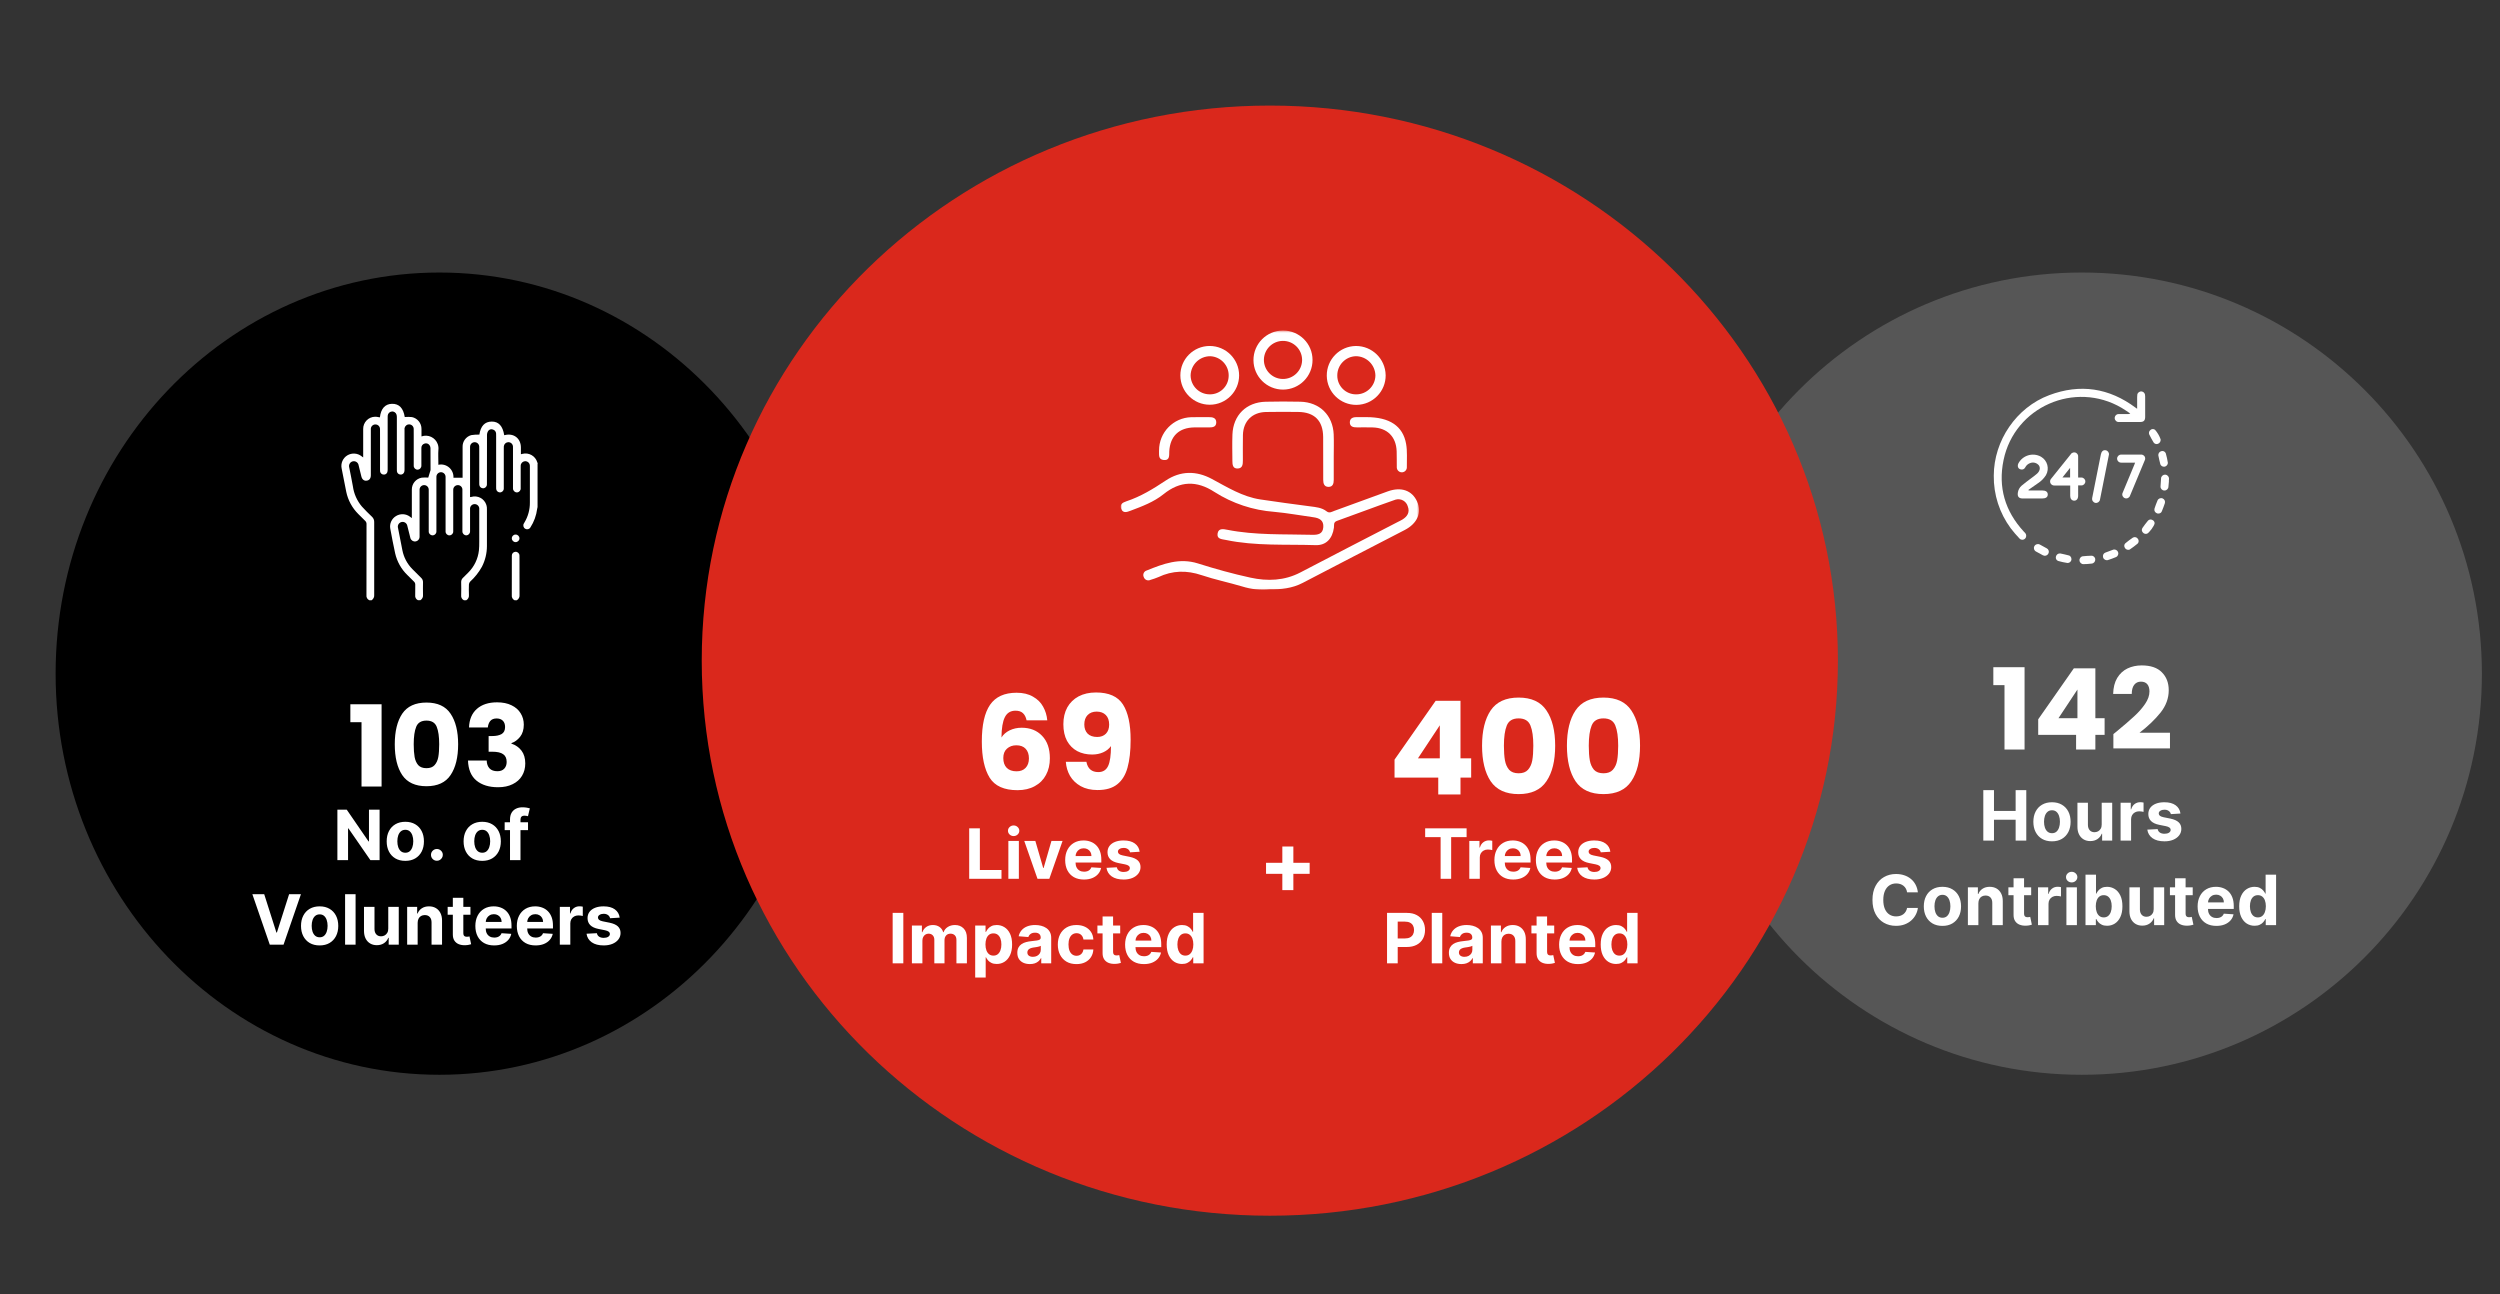 <svg width="1153" height="597" viewBox="0 0 1153 597" fill="none" xmlns="http://www.w3.org/2000/svg">
<rect x="0" y="0" width="1153" height="597" fill="#333333" stroke="none"/>
<path d="M202.65 495.69C300.405 495.69 379.65 412.863 379.65 310.69C379.65 208.518 300.405 125.69 202.65 125.69C104.896 125.69 25.65 208.518 25.65 310.69C25.65 412.863 104.896 495.69 202.65 495.69Z" fill="black"/>
<path d="M960.15 495.69C1062.05 495.69 1144.65 412.863 1144.65 310.69C1144.65 208.518 1062.05 125.69 960.15 125.69C858.254 125.69 775.65 208.518 775.65 310.69C775.65 412.863 858.254 495.69 960.15 495.69Z" fill="#565656"/>
<path d="M585.64 560.69C730.338 560.69 847.64 446.075 847.64 304.69C847.64 163.306 730.338 48.69 585.64 48.69C440.941 48.69 323.64 163.306 323.64 304.69C323.64 446.075 440.941 560.69 585.64 560.69Z" fill="#DA281C"/>
<path d="M161.584 333.068V324.8H175.988V362.76H166.732V333.068H161.584ZM182.07 343.26C182.07 337.297 183.214 332.6 185.502 329.168C187.825 325.736 191.552 324.02 196.682 324.02C201.813 324.02 205.522 325.736 207.81 329.168C210.133 332.6 211.294 337.297 211.294 343.26C211.294 349.292 210.133 354.024 207.81 357.456C205.522 360.888 201.813 362.604 196.682 362.604C191.552 362.604 187.825 360.888 185.502 357.456C183.214 354.024 182.07 349.292 182.07 343.26ZM202.558 343.26C202.558 339.758 202.177 337.072 201.414 335.2C200.652 333.293 199.074 332.34 196.682 332.34C194.29 332.34 192.713 333.293 191.95 335.2C191.188 337.072 190.806 339.758 190.806 343.26C190.806 345.617 190.945 347.576 191.222 349.136C191.5 350.661 192.054 351.909 192.886 352.88C193.753 353.816 195.018 354.284 196.682 354.284C198.346 354.284 199.594 353.816 200.426 352.88C201.293 351.909 201.865 350.661 202.142 349.136C202.42 347.576 202.558 345.617 202.558 343.26ZM216.304 335.512C216.443 331.802 217.656 328.942 219.944 326.932C222.232 324.921 225.335 323.916 229.252 323.916C231.852 323.916 234.071 324.366 235.908 325.268C237.78 326.169 239.184 327.4 240.12 328.96C241.091 330.52 241.576 332.27 241.576 334.212C241.576 336.5 241.004 338.372 239.86 339.828C238.716 341.249 237.382 342.22 235.856 342.74V342.948C237.832 343.606 239.392 344.698 240.536 346.224C241.68 347.749 242.252 349.708 242.252 352.1C242.252 354.249 241.75 356.156 240.744 357.82C239.774 359.449 238.335 360.732 236.428 361.668C234.556 362.604 232.32 363.072 229.72 363.072C225.56 363.072 222.232 362.049 219.736 360.004C217.275 357.958 215.975 354.873 215.836 350.748H224.468C224.503 352.273 224.936 353.486 225.768 354.388C226.6 355.254 227.814 355.688 229.408 355.688C230.76 355.688 231.8 355.306 232.528 354.544C233.291 353.746 233.672 352.706 233.672 351.424C233.672 349.76 233.135 348.564 232.06 347.836C231.02 347.073 229.339 346.692 227.016 346.692H225.352V339.464H227.016C228.784 339.464 230.206 339.169 231.28 338.58C232.39 337.956 232.944 336.864 232.944 335.304C232.944 334.056 232.598 333.085 231.904 332.392C231.211 331.698 230.258 331.352 229.044 331.352C227.727 331.352 226.739 331.75 226.08 332.548C225.456 333.345 225.092 334.333 224.988 335.512H216.304Z" fill="white"/>
<path d="M175.069 373.418V396.69H170.819L160.694 382.043H160.523V396.69H155.603V373.418H159.921L169.966 388.054H170.171V373.418H175.069ZM186.93 397.031C185.164 397.031 183.638 396.656 182.35 395.906C181.07 395.149 180.081 394.096 179.384 392.747C178.687 391.391 178.339 389.819 178.339 388.031C178.339 386.228 178.687 384.653 179.384 383.304C180.081 381.948 181.07 380.895 182.35 380.145C183.638 379.387 185.164 379.009 186.93 379.009C188.695 379.009 190.217 379.387 191.498 380.145C192.786 380.895 193.778 381.948 194.475 383.304C195.172 384.653 195.52 386.228 195.52 388.031C195.52 389.819 195.172 391.391 194.475 392.747C193.778 394.096 192.786 395.149 191.498 395.906C190.217 396.656 188.695 397.031 186.93 397.031ZM186.952 393.281C187.755 393.281 188.426 393.054 188.964 392.6C189.501 392.137 189.907 391.509 190.18 390.713C190.46 389.918 190.6 389.012 190.6 387.997C190.6 386.982 190.46 386.077 190.18 385.281C189.907 384.486 189.501 383.857 188.964 383.395C188.426 382.933 187.755 382.702 186.952 382.702C186.142 382.702 185.46 382.933 184.907 383.395C184.361 383.857 183.948 384.486 183.668 385.281C183.395 386.077 183.259 386.982 183.259 387.997C183.259 389.012 183.395 389.918 183.668 390.713C183.948 391.509 184.361 392.137 184.907 392.6C185.46 393.054 186.142 393.281 186.952 393.281ZM201.498 396.986C200.748 396.986 200.104 396.721 199.566 396.19C199.036 395.653 198.77 395.009 198.77 394.259C198.77 393.516 199.036 392.88 199.566 392.35C200.104 391.819 200.748 391.554 201.498 391.554C202.225 391.554 202.861 391.819 203.407 392.35C203.952 392.88 204.225 393.516 204.225 394.259C204.225 394.759 204.096 395.217 203.839 395.634C203.589 396.043 203.259 396.372 202.85 396.622C202.441 396.865 201.99 396.986 201.498 396.986ZM222.398 397.031C220.633 397.031 219.107 396.656 217.819 395.906C216.538 395.149 215.55 394.096 214.853 392.747C214.156 391.391 213.807 389.819 213.807 388.031C213.807 386.228 214.156 384.653 214.853 383.304C215.55 381.948 216.538 380.895 217.819 380.145C219.107 379.387 220.633 379.009 222.398 379.009C224.163 379.009 225.686 379.387 226.966 380.145C228.254 380.895 229.247 381.948 229.944 383.304C230.641 384.653 230.989 386.228 230.989 388.031C230.989 389.819 230.641 391.391 229.944 392.747C229.247 394.096 228.254 395.149 226.966 395.906C225.686 396.656 224.163 397.031 222.398 397.031ZM222.421 393.281C223.224 393.281 223.894 393.054 224.432 392.6C224.97 392.137 225.376 391.509 225.648 390.713C225.929 389.918 226.069 389.012 226.069 387.997C226.069 386.982 225.929 386.077 225.648 385.281C225.376 384.486 224.97 383.857 224.432 383.395C223.894 382.933 223.224 382.702 222.421 382.702C221.61 382.702 220.929 382.933 220.376 383.395C219.83 383.857 219.417 384.486 219.137 385.281C218.864 386.077 218.728 386.982 218.728 387.997C218.728 389.012 218.864 389.918 219.137 390.713C219.417 391.509 219.83 392.137 220.376 392.6C220.929 393.054 221.61 393.281 222.421 393.281ZM243.523 379.236V382.872H232.751V379.236H243.523ZM235.216 396.69V377.975C235.216 376.709 235.463 375.66 235.955 374.827C236.455 373.993 237.137 373.368 238.001 372.952C238.864 372.535 239.845 372.327 240.944 372.327C241.686 372.327 242.364 372.384 242.978 372.497C243.599 372.611 244.061 372.713 244.364 372.804L243.501 376.44C243.311 376.38 243.076 376.323 242.796 376.27C242.523 376.217 242.243 376.19 241.955 376.19C241.243 376.19 240.747 376.357 240.466 376.69C240.186 377.016 240.046 377.475 240.046 378.065V396.69H235.216Z" fill="white"/>
<path d="M121.857 412.418L127.482 430.1H127.698L133.334 412.418H138.789L130.766 435.69H124.425L116.391 412.418H121.857ZM147.417 436.031C145.652 436.031 144.125 435.656 142.837 434.906C141.557 434.149 140.568 433.096 139.871 431.747C139.174 430.391 138.826 428.819 138.826 427.031C138.826 425.228 139.174 423.653 139.871 422.304C140.568 420.948 141.557 419.895 142.837 419.145C144.125 418.387 145.652 418.009 147.417 418.009C149.182 418.009 150.705 418.387 151.985 419.145C153.273 419.895 154.265 420.948 154.962 422.304C155.659 423.653 156.008 425.228 156.008 427.031C156.008 428.819 155.659 430.391 154.962 431.747C154.265 433.096 153.273 434.149 151.985 434.906C150.705 435.656 149.182 436.031 147.417 436.031ZM147.44 432.281C148.243 432.281 148.913 432.054 149.451 431.6C149.989 431.137 150.394 430.509 150.667 429.713C150.947 428.918 151.087 428.012 151.087 426.997C151.087 425.982 150.947 425.077 150.667 424.281C150.394 423.486 149.989 422.857 149.451 422.395C148.913 421.933 148.243 421.702 147.44 421.702C146.629 421.702 145.947 421.933 145.394 422.395C144.849 422.857 144.436 423.486 144.155 424.281C143.883 425.077 143.746 425.982 143.746 426.997C143.746 428.012 143.883 428.918 144.155 429.713C144.436 430.509 144.849 431.137 145.394 431.6C145.947 432.054 146.629 432.281 147.44 432.281ZM163.996 412.418V435.69H159.155V412.418H163.996ZM179.067 428.259V418.236H183.908V435.69H179.261V432.52H179.079C178.685 433.543 178.03 434.365 177.113 434.986C176.204 435.607 175.094 435.918 173.783 435.918C172.617 435.918 171.59 435.653 170.704 435.122C169.817 434.592 169.124 433.838 168.624 432.861C168.132 431.884 167.882 430.713 167.874 429.35V418.236H172.715V428.486C172.723 429.516 172.999 430.331 173.545 430.929C174.09 431.528 174.821 431.827 175.738 431.827C176.321 431.827 176.867 431.694 177.374 431.429C177.882 431.156 178.291 430.755 178.601 430.225C178.92 429.694 179.075 429.039 179.067 428.259ZM192.621 425.6V435.69H187.78V418.236H192.394V421.315H192.599C192.985 420.3 193.633 419.497 194.542 418.906C195.451 418.308 196.553 418.009 197.849 418.009C199.061 418.009 200.118 418.274 201.019 418.804C201.921 419.334 202.621 420.092 203.121 421.077C203.621 422.054 203.871 423.221 203.871 424.577V435.69H199.03V425.44C199.038 424.372 198.765 423.539 198.212 422.94C197.659 422.334 196.898 422.031 195.928 422.031C195.277 422.031 194.701 422.171 194.201 422.452C193.708 422.732 193.322 423.141 193.042 423.679C192.769 424.209 192.629 424.85 192.621 425.6ZM216.971 418.236V421.872H206.459V418.236H216.971ZM208.846 414.054H213.687V430.327C213.687 430.774 213.755 431.122 213.891 431.372C214.028 431.615 214.217 431.785 214.459 431.884C214.709 431.982 214.997 432.031 215.323 432.031C215.55 432.031 215.778 432.012 216.005 431.975C216.232 431.929 216.406 431.895 216.528 431.872L217.289 435.475C217.047 435.55 216.706 435.637 216.266 435.736C215.827 435.842 215.293 435.906 214.664 435.929C213.497 435.975 212.475 435.819 211.596 435.463C210.725 435.107 210.047 434.554 209.562 433.804C209.077 433.054 208.838 432.107 208.846 430.963V414.054ZM227.891 436.031C226.096 436.031 224.55 435.668 223.255 434.94C221.967 434.206 220.975 433.168 220.278 431.827C219.581 430.478 219.232 428.884 219.232 427.043C219.232 425.247 219.581 423.671 220.278 422.315C220.975 420.959 221.956 419.903 223.221 419.145C224.494 418.387 225.986 418.009 227.698 418.009C228.85 418.009 229.922 418.194 230.914 418.565C231.914 418.929 232.785 419.478 233.528 420.213C234.278 420.948 234.861 421.872 235.278 422.986C235.694 424.092 235.903 425.387 235.903 426.872V428.202H221.164V425.202H231.346C231.346 424.505 231.194 423.887 230.891 423.35C230.588 422.812 230.168 422.391 229.63 422.088C229.1 421.778 228.482 421.622 227.778 421.622C227.043 421.622 226.391 421.793 225.823 422.134C225.262 422.467 224.823 422.918 224.505 423.486C224.187 424.046 224.024 424.671 224.016 425.361V428.213C224.016 429.077 224.175 429.823 224.494 430.452C224.819 431.081 225.278 431.565 225.869 431.906C226.459 432.247 227.16 432.418 227.971 432.418C228.509 432.418 229.001 432.342 229.448 432.19C229.895 432.039 230.278 431.812 230.596 431.509C230.914 431.206 231.156 430.834 231.323 430.395L235.8 430.69C235.573 431.766 235.107 432.706 234.403 433.509C233.706 434.304 232.804 434.925 231.698 435.372C230.6 435.812 229.331 436.031 227.891 436.031ZM247.016 436.031C245.221 436.031 243.675 435.668 242.38 434.94C241.092 434.206 240.1 433.168 239.403 431.827C238.706 430.478 238.357 428.884 238.357 427.043C238.357 425.247 238.706 423.671 239.403 422.315C240.1 420.959 241.081 419.903 242.346 419.145C243.619 418.387 245.111 418.009 246.823 418.009C247.975 418.009 249.047 418.194 250.039 418.565C251.039 418.929 251.91 419.478 252.653 420.213C253.403 420.948 253.986 421.872 254.403 422.986C254.819 424.092 255.028 425.387 255.028 426.872V428.202H240.289V425.202H250.471C250.471 424.505 250.319 423.887 250.016 423.35C249.713 422.812 249.293 422.391 248.755 422.088C248.225 421.778 247.607 421.622 246.903 421.622C246.168 421.622 245.516 421.793 244.948 422.134C244.387 422.467 243.948 422.918 243.63 423.486C243.312 424.046 243.149 424.671 243.141 425.361V428.213C243.141 429.077 243.3 429.823 243.619 430.452C243.944 431.081 244.403 431.565 244.994 431.906C245.584 432.247 246.285 432.418 247.096 432.418C247.634 432.418 248.126 432.342 248.573 432.19C249.02 432.039 249.403 431.812 249.721 431.509C250.039 431.206 250.281 430.834 250.448 430.395L254.925 430.69C254.698 431.766 254.232 432.706 253.528 433.509C252.831 434.304 251.929 434.925 250.823 435.372C249.725 435.812 248.456 436.031 247.016 436.031ZM258.187 435.69V418.236H262.88V421.281H263.062C263.38 420.198 263.914 419.38 264.664 418.827C265.414 418.266 266.278 417.986 267.255 417.986C267.497 417.986 267.759 418.001 268.039 418.031C268.319 418.062 268.565 418.103 268.778 418.156V422.452C268.55 422.384 268.236 422.323 267.834 422.27C267.433 422.217 267.065 422.19 266.732 422.19C266.02 422.19 265.384 422.346 264.823 422.656C264.27 422.959 263.831 423.384 263.505 423.929C263.187 424.475 263.028 425.103 263.028 425.815V435.69H258.187ZM285.803 423.213L281.371 423.486C281.296 423.107 281.133 422.766 280.883 422.463C280.633 422.153 280.303 421.906 279.894 421.725C279.493 421.535 279.012 421.44 278.451 421.44C277.701 421.44 277.068 421.6 276.553 421.918C276.038 422.228 275.78 422.645 275.78 423.168C275.78 423.584 275.947 423.937 276.28 424.225C276.614 424.512 277.186 424.743 277.996 424.918L281.155 425.554C282.852 425.903 284.118 426.463 284.951 427.236C285.784 428.009 286.201 429.024 286.201 430.281C286.201 431.425 285.864 432.429 285.19 433.293C284.523 434.156 283.606 434.831 282.44 435.315C281.28 435.793 279.943 436.031 278.428 436.031C276.118 436.031 274.277 435.55 272.905 434.588C271.542 433.618 270.743 432.3 270.508 430.634L275.269 430.384C275.413 431.088 275.762 431.626 276.315 431.997C276.868 432.361 277.576 432.543 278.44 432.543C279.288 432.543 279.97 432.38 280.485 432.054C281.008 431.721 281.273 431.293 281.28 430.77C281.273 430.331 281.087 429.971 280.724 429.69C280.36 429.403 279.799 429.183 279.042 429.031L276.019 428.429C274.315 428.088 273.046 427.497 272.212 426.656C271.387 425.815 270.974 424.743 270.974 423.44C270.974 422.319 271.277 421.353 271.883 420.543C272.496 419.732 273.356 419.107 274.462 418.668C275.576 418.228 276.879 418.009 278.371 418.009C280.576 418.009 282.311 418.475 283.576 419.406C284.849 420.338 285.591 421.607 285.803 423.213Z" fill="white"/>
<path d="M247.92 213.85V233.84C247.86 234.12 247.78 234.4 247.74 234.69C247.35 237.74 246.29 240.67 244.62 243.25C244.14 244.08 243.09 244.36 242.26 243.88C242.25 243.88 242.24 243.87 242.23 243.86C241.4 243.37 241.11 242.31 241.58 241.47C241.66 241.31 241.76 241.16 241.85 241.01C243.54 238.22 244.41 235.02 244.38 231.76C244.38 226.28 244.38 220.79 244.38 215.31C244.38 215.07 244.38 214.84 244.36 214.6C244.24 213.44 243.2 212.6 242.04 212.72C241.02 212.83 240.22 213.65 240.15 214.67C240.13 214.93 240.14 215.2 240.14 215.47C240.14 218.68 240.14 221.9 240.14 225.11C240.25 226.1 239.53 226.99 238.54 227.09C238.48 227.09 238.42 227.09 238.36 227.1C237.35 227.07 236.56 226.23 236.59 225.22C236.59 225.17 236.59 225.13 236.59 225.08V206.77C236.59 206.47 236.6 206.18 236.58 205.89C236.49 204.73 235.48 203.85 234.31 203.94C233.29 204.02 232.47 204.82 232.37 205.84C232.35 206.13 232.34 206.43 232.35 206.72V224.59C232.36 224.88 232.35 225.18 232.34 225.47C232.26 226.44 231.42 227.16 230.45 227.09C229.59 227.02 228.91 226.35 228.84 225.49C228.82 225.2 228.81 224.9 228.82 224.61V201.17C228.84 200.76 228.83 200.34 228.8 199.93C228.75 199.08 228.18 198.34 227.36 198.11C226.6 197.78 225.7 198.02 225.2 198.68C224.83 199.23 224.62 199.88 224.6 200.54C224.56 207.91 224.57 215.28 224.57 222.66C224.57 222.95 224.59 223.25 224.56 223.54C224.5 224.51 223.67 225.25 222.7 225.19C221.82 225.14 221.12 224.44 221.05 223.57C221.03 223.28 221.02 222.98 221.03 222.69V207.65C221.03 207.09 221.05 206.53 221.02 205.97C220.98 204.86 220.08 203.97 218.97 203.94C217.82 203.92 216.87 204.8 216.8 205.95C216.78 206.18 216.79 206.42 216.79 206.66C216.79 213.88 216.79 221.11 216.79 228.33V229.25C216.95 229.25 217.12 229.22 217.28 229.2C220.26 228.28 223.42 229.96 224.33 232.93C224.53 233.58 224.61 234.26 224.57 234.94C224.57 240.57 224.57 246.21 224.57 251.84C224.57 255.15 223.78 258.42 222.27 261.37C220.84 263.95 218.99 266.28 216.81 268.27C216.49 268.62 216.3 269.08 216.27 269.55C216.21 271.17 216.2 272.8 216.27 274.41C216.39 275.4 215.9 276.35 215.03 276.84H213.96C213.08 276.44 212.56 275.5 212.69 274.54C212.75 272.54 212.74 270.53 212.69 268.53C212.65 267.73 212.98 266.95 213.59 266.43C214.41 265.67 215.19 264.86 215.97 264.06C218.73 261.31 220.46 257.7 220.88 253.82C221 252.53 221.05 251.23 221.03 249.94C221.05 244.93 221.05 239.92 221.03 234.9C221.18 233.73 220.35 232.66 219.18 232.51C218.01 232.36 216.94 233.19 216.79 234.36C216.77 234.55 216.77 234.74 216.79 234.93C216.79 236.96 216.79 239 216.79 241.03C216.79 242.36 216.8 243.68 216.79 245.01C216.84 246 216.08 246.84 215.1 246.9C215.07 246.9 215.03 246.9 215 246.9C214.01 246.86 213.23 246.03 213.26 245.03C213.26 244.77 213.26 244.5 213.26 244.23V226.01C213.36 224.86 212.51 223.84 211.36 223.74C211.31 223.74 211.25 223.74 211.2 223.74C210.03 223.71 209.06 224.64 209.03 225.81C209.03 225.88 209.03 225.95 209.03 226.02C209.03 226.26 209.03 226.49 209.03 226.73V244.33C209.03 244.57 209.03 244.8 209.03 245.04C209.09 246.01 208.34 246.85 207.37 246.91C206.4 246.97 205.56 246.22 205.5 245.25C205.5 245.17 205.5 245.09 205.5 245.01C205.48 242 205.5 239 205.5 235.99V220.69C205.5 220.45 205.5 220.22 205.5 219.98C205.52 218.8 204.6 217.82 203.42 217.78C202.24 217.77 201.28 218.71 201.27 219.89C201.27 219.93 201.27 219.96 201.27 220C201.25 223.6 201.27 227.19 201.27 230.79V244.94C201.37 245.92 200.66 246.79 199.68 246.89C198.7 246.99 197.83 246.28 197.73 245.3C197.72 245.17 197.72 245.05 197.73 244.92C197.73 239.14 197.73 233.36 197.73 227.58C197.73 226.99 197.75 226.4 197.73 225.81C197.71 224.64 196.75 223.71 195.58 223.73C194.46 223.75 193.55 224.64 193.51 225.76C193.49 226.02 193.51 226.29 193.51 226.56V246.82C193.51 247.06 193.51 247.29 193.51 247.53C193.52 248.64 192.69 249.58 191.59 249.71C190.52 249.84 189.52 249.15 189.26 248.1C188.76 246.25 188.34 244.38 187.86 242.53C187.65 241.33 186.51 240.52 185.31 240.73C184.11 240.94 183.3 242.08 183.51 243.28C183.52 243.36 183.54 243.44 183.57 243.52C184.23 246.96 184.89 250.4 185.59 253.83C186.24 257.09 187.83 260.09 190.17 262.45C191.51 263.82 192.86 265.18 194.24 266.51C194.81 267.03 195.12 267.78 195.09 268.55C195.06 270.47 195.04 272.38 195.09 274.3C195.23 275.31 194.74 276.31 193.86 276.82H192.77C191.88 276.43 191.36 275.49 191.49 274.53C191.55 272.94 191.47 271.35 191.52 269.75C191.56 269.13 191.3 268.53 190.83 268.14C189.82 267.19 188.86 266.19 187.88 265.21C185.06 262.49 183.11 259 182.24 255.18C181.41 251.42 180.7 247.62 180 243.83C179.58 241.53 180.63 239.2 182.64 238C184.66 236.76 187.23 236.89 189.12 238.33C189.36 238.51 189.61 238.7 189.94 238.95V237.85C189.94 233.84 189.92 229.83 189.94 225.82C189.9 223.11 191.83 220.77 194.5 220.3C195.5 220.2 196.51 220.19 197.51 220.27C197.82 219.26 198.18 218.1 198.53 216.94C198.56 216.83 198.57 216.71 198.57 216.59C198.57 213.26 198.59 209.93 198.54 206.59C198.51 206.12 198.34 205.67 198.07 205.29C197.55 204.57 196.62 204.28 195.79 204.58C194.91 204.84 194.31 205.66 194.34 206.58C194.32 209.03 194.34 211.48 194.34 213.92C194.34 214.18 194.34 214.45 194.34 214.72C194.38 215.73 193.59 216.58 192.57 216.62C192.56 216.62 192.55 216.62 192.54 216.62C191.55 216.59 190.78 215.76 190.81 214.78C190.81 214.74 190.81 214.71 190.81 214.67C190.81 210.16 190.81 205.65 190.81 201.14C190.81 200.05 190.84 198.96 190.8 197.87C190.82 196.7 189.88 195.74 188.71 195.72C188.52 195.72 188.33 195.74 188.14 195.79C187.1 196.07 186.42 197.08 186.57 198.15C186.57 204.25 186.57 210.36 186.57 216.46C186.58 216.87 186.54 217.28 186.44 217.68C186.2 218.48 185.41 218.99 184.58 218.86C183.76 218.78 183.11 218.11 183.05 217.29C183.02 216.97 183.03 216.64 183.03 216.32C183.03 208.42 183.03 200.51 183.03 192.61C183.04 192.17 183 191.73 182.9 191.3C182.64 190.32 181.7 189.67 180.69 189.79C179.68 189.89 178.89 190.7 178.81 191.71C178.78 192.03 178.79 192.36 178.79 192.68C178.79 200.61 178.79 208.55 178.79 216.48C178.8 216.92 178.75 217.36 178.63 217.78C178.37 218.54 177.6 218.99 176.81 218.87C176.02 218.79 175.39 218.17 175.29 217.38C175.26 217.09 175.26 216.79 175.27 216.5V201.99C175.27 200.63 175.3 199.28 175.26 197.92C175.29 196.75 174.36 195.77 173.19 195.75C172.02 195.72 171.04 196.65 171.02 197.82C171.02 197.92 171.02 198.02 171.03 198.12C171.03 205.14 171.03 212.16 171.03 219.17C171.03 220.65 170.33 221.54 169.09 221.69C167.87 221.84 166.99 221.12 166.64 219.67C166.23 217.98 165.82 216.29 165.4 214.61C165.22 213.39 164.08 212.55 162.86 212.74C162.79 212.75 162.72 212.77 162.64 212.78C161.44 213.1 160.73 214.34 161.05 215.55C161.05 215.57 161.06 215.6 161.07 215.62C161.64 218.51 162.24 221.39 162.75 224.29C163.22 227.73 164.66 230.96 166.9 233.61C168.38 235.25 169.96 236.8 171.56 238.33C172.26 238.97 172.63 239.89 172.58 240.84C172.56 251.99 172.56 263.13 172.58 274.28C172.7 275.28 172.24 276.27 171.4 276.83H170.34C169.42 276.44 168.87 275.47 169.01 274.48C169.03 263.57 169.01 252.66 169.04 241.75C169.08 241.16 168.84 240.59 168.4 240.2C167.3 239.17 166.25 238.1 165.2 237.02C162.41 234.23 160.49 230.68 159.69 226.82C158.95 223.25 158.25 219.66 157.57 216.08C157.06 213.7 158.12 211.26 160.21 210C162.3 208.76 164.94 208.95 166.83 210.48C167.02 210.63 167.21 210.76 167.5 210.97C167.5 206.49 167.48 202.19 167.5 197.89C167.44 194.81 169.89 192.26 172.97 192.2C173.23 192.2 173.5 192.2 173.76 192.24C174.25 192.28 174.73 192.4 175.21 192.49C175.66 188.48 177.6 186.31 180.77 186.24C184.07 186.17 186.01 188.21 186.67 192.33C187.78 192.24 188.89 192.25 190 192.36C192.58 192.91 194.42 195.21 194.39 197.85C194.42 198.98 194.39 200.11 194.39 201.28C197.44 200.19 200.8 201.78 201.89 204.83C202.19 205.68 202.3 206.59 202.19 207.48C202.05 209.48 202.17 211.49 202.17 213.49V214.36C203.98 213.95 205.87 214.46 207.24 215.7C208.54 216.88 209.24 218.58 209.13 220.34H213.35V219.49C213.35 215.04 213.34 210.58 213.35 206.13C213.26 203.62 214.9 201.37 217.32 200.68C218.56 200.48 219.82 200.4 221.08 200.44C221.7 196.48 223.54 194.47 226.75 194.43C229.96 194.39 231.87 196.45 232.54 200.7C232.63 200.7 232.71 200.69 232.8 200.67C236.91 199.62 240.22 202.16 240.24 206.39V209.49C240.55 209.42 240.75 209.37 240.95 209.32C243.89 208.57 246.91 210.27 247.78 213.18C247.85 213.4 247.94 213.61 248.02 213.83" fill="white"/>
<path d="M237.31 276.84C236.44 276.43 235.92 275.5 236.04 274.54C236.07 268.61 236.06 262.69 236.06 256.76C236.06 256.58 236.06 256.41 236.06 256.23C236.05 255.3 236.78 254.53 237.7 254.49C238.66 254.42 239.49 255.13 239.57 256.09C239.57 256.09 239.57 256.09 239.57 256.1C239.6 256.42 239.6 256.75 239.59 257.07C239.59 262.82 239.57 268.57 239.61 274.32C239.74 275.33 239.25 276.32 238.37 276.83H237.31V276.84Z" fill="white"/>
<path d="M239.58 248.28C239.56 249.24 238.78 250.01 237.82 250.03C236.86 250.04 236.07 249.28 236.05 248.31C236.05 248.28 236.05 248.25 236.05 248.23C236.07 247.28 236.85 246.52 237.8 246.54C237.8 246.54 237.82 246.54 237.83 246.54C238.79 246.54 239.57 247.33 239.57 248.29" fill="white"/>
<path d="M919.324 315.988V307.72H933.728V345.68H924.472V315.988H919.324ZM940.019 338.92V331.744L956.451 308.24H966.383V331.224H970.647V338.92H966.383V345.68H957.491V338.92H940.019ZM958.115 318.016L949.379 331.224H958.115V318.016ZM974.69 338.556C975.869 337.62 976.406 337.186 976.302 337.256C979.699 334.448 982.369 332.142 984.31 330.34C986.286 328.537 987.95 326.648 989.302 324.672C990.654 322.696 991.33 320.772 991.33 318.9C991.33 317.478 991.001 316.369 990.342 315.572C989.683 314.774 988.695 314.376 987.378 314.376C986.061 314.376 985.021 314.878 984.258 315.884C983.53 316.854 983.166 318.241 983.166 320.044H974.586C974.655 317.097 975.279 314.636 976.458 312.66C977.671 310.684 979.249 309.228 981.19 308.292C983.166 307.356 985.35 306.888 987.742 306.888C991.867 306.888 994.97 307.945 997.05 310.06C999.165 312.174 1000.22 314.93 1000.22 318.328C1000.22 322.037 998.957 325.486 996.426 328.676C993.895 331.83 990.671 334.916 986.754 337.932H1000.79V345.16H974.69V338.556Z" fill="white"/>
<path d="M914.702 387.68V364.407H919.623V374.009H929.612V364.407H934.521V387.68H929.612V378.066H919.623V387.68H914.702ZM946.373 388.021C944.608 388.021 943.081 387.646 941.793 386.896C940.513 386.138 939.524 385.085 938.827 383.737C938.13 382.38 937.782 380.808 937.782 379.021C937.782 377.218 938.13 375.642 938.827 374.293C939.524 372.937 940.513 371.884 941.793 371.134C943.081 370.377 944.608 369.998 946.373 369.998C948.138 369.998 949.661 370.377 950.941 371.134C952.229 371.884 953.221 372.937 953.918 374.293C954.615 375.642 954.964 377.218 954.964 379.021C954.964 380.808 954.615 382.38 953.918 383.737C953.221 385.085 952.229 386.138 950.941 386.896C949.661 387.646 948.138 388.021 946.373 388.021ZM946.396 384.271C947.199 384.271 947.869 384.043 948.407 383.589C948.945 383.127 949.35 382.498 949.623 381.702C949.903 380.907 950.043 380.002 950.043 378.987C950.043 377.971 949.903 377.066 949.623 376.271C949.35 375.475 948.945 374.846 948.407 374.384C947.869 373.922 947.199 373.691 946.396 373.691C945.585 373.691 944.903 373.922 944.35 374.384C943.805 374.846 943.392 375.475 943.112 376.271C942.839 377.066 942.702 377.971 942.702 378.987C942.702 380.002 942.839 380.907 943.112 381.702C943.392 382.498 943.805 383.127 944.35 383.589C944.903 384.043 945.585 384.271 946.396 384.271ZM969.305 380.248V370.225H974.146V387.68H969.498V384.509H969.316C968.922 385.532 968.267 386.354 967.35 386.975C966.441 387.596 965.331 387.907 964.021 387.907C962.854 387.907 961.827 387.642 960.941 387.112C960.055 386.581 959.362 385.827 958.862 384.85C958.369 383.873 958.119 382.702 958.112 381.339V370.225H962.952V380.475C962.96 381.505 963.237 382.32 963.782 382.918C964.327 383.517 965.058 383.816 965.975 383.816C966.558 383.816 967.104 383.683 967.612 383.418C968.119 383.146 968.528 382.744 968.839 382.214C969.157 381.683 969.312 381.028 969.305 380.248ZM978.018 387.68V370.225H982.711V373.271H982.893C983.211 372.187 983.745 371.369 984.495 370.816C985.245 370.255 986.109 369.975 987.086 369.975C987.328 369.975 987.59 369.99 987.87 370.021C988.15 370.051 988.397 370.093 988.609 370.146V374.441C988.381 374.373 988.067 374.312 987.665 374.259C987.264 374.206 986.897 374.18 986.563 374.18C985.851 374.18 985.215 374.335 984.654 374.646C984.101 374.949 983.662 375.373 983.336 375.918C983.018 376.464 982.859 377.093 982.859 377.805V387.68H978.018ZM1005.63 375.202L1001.2 375.475C1001.13 375.096 1000.96 374.755 1000.71 374.452C1000.46 374.142 1000.13 373.896 999.725 373.714C999.324 373.524 998.843 373.43 998.282 373.43C997.532 373.43 996.899 373.589 996.384 373.907C995.869 374.218 995.612 374.634 995.612 375.157C995.612 375.574 995.778 375.926 996.112 376.214C996.445 376.502 997.017 376.733 997.827 376.907L1000.99 377.543C1002.68 377.892 1003.95 378.452 1004.78 379.225C1005.62 379.998 1006.03 381.013 1006.03 382.271C1006.03 383.415 1005.69 384.418 1005.02 385.282C1004.35 386.146 1003.44 386.82 1002.27 387.305C1001.11 387.782 999.774 388.021 998.259 388.021C995.949 388.021 994.108 387.54 992.737 386.577C991.373 385.608 990.574 384.29 990.339 382.623L995.1 382.373C995.244 383.077 995.593 383.615 996.146 383.987C996.699 384.35 997.407 384.532 998.271 384.532C999.119 384.532 999.801 384.369 1000.32 384.043C1000.84 383.71 1001.1 383.282 1001.11 382.759C1001.1 382.32 1000.92 381.96 1000.55 381.68C1000.19 381.392 999.63 381.172 998.873 381.021L995.85 380.418C994.146 380.077 992.877 379.487 992.043 378.646C991.218 377.805 990.805 376.733 990.805 375.43C990.805 374.308 991.108 373.343 991.714 372.532C992.327 371.721 993.187 371.096 994.293 370.657C995.407 370.218 996.71 369.998 998.202 369.998C1000.41 369.998 1002.14 370.464 1003.41 371.396C1004.68 372.327 1005.42 373.596 1005.63 375.202Z" fill="white"/>
<path d="M884.527 411.555H879.549C879.458 410.911 879.273 410.339 878.992 409.839C878.712 409.331 878.352 408.899 877.913 408.543C877.474 408.187 876.966 407.915 876.39 407.725C875.822 407.536 875.205 407.441 874.538 407.441C873.333 407.441 872.284 407.74 871.39 408.339C870.496 408.93 869.803 409.793 869.311 410.93C868.818 412.058 868.572 413.43 868.572 415.043C868.572 416.702 868.818 418.096 869.311 419.225C869.811 420.354 870.508 421.206 871.402 421.782C872.295 422.358 873.33 422.646 874.504 422.646C875.163 422.646 875.773 422.558 876.333 422.384C876.902 422.21 877.405 421.956 877.845 421.623C878.284 421.282 878.648 420.869 878.936 420.384C879.231 419.899 879.436 419.346 879.549 418.725L884.527 418.748C884.398 419.816 884.076 420.846 883.561 421.839C883.053 422.824 882.367 423.706 881.504 424.487C880.648 425.259 879.625 425.873 878.436 426.327C877.254 426.774 875.917 426.998 874.424 426.998C872.349 426.998 870.492 426.528 868.856 425.589C867.227 424.649 865.939 423.29 864.992 421.509C864.053 419.729 863.583 417.574 863.583 415.043C863.583 412.505 864.061 410.346 865.015 408.566C865.97 406.786 867.265 405.43 868.902 404.498C870.538 403.558 872.379 403.089 874.424 403.089C875.773 403.089 877.023 403.278 878.174 403.657C879.333 404.036 880.36 404.589 881.254 405.316C882.148 406.036 882.875 406.918 883.436 407.964C884.004 409.009 884.367 410.206 884.527 411.555ZM895.85 427.021C894.085 427.021 892.559 426.646 891.271 425.896C889.991 425.138 889.002 424.085 888.305 422.737C887.608 421.38 887.259 419.808 887.259 418.021C887.259 416.218 887.608 414.642 888.305 413.293C889.002 411.937 889.991 410.884 891.271 410.134C892.559 409.377 894.085 408.998 895.85 408.998C897.616 408.998 899.138 409.377 900.419 410.134C901.706 410.884 902.699 411.937 903.396 413.293C904.093 414.642 904.441 416.218 904.441 418.021C904.441 419.808 904.093 421.38 903.396 422.737C902.699 424.085 901.706 425.138 900.419 425.896C899.138 426.646 897.616 427.021 895.85 427.021ZM895.873 423.271C896.676 423.271 897.347 423.043 897.884 422.589C898.422 422.127 898.828 421.498 899.1 420.702C899.381 419.907 899.521 419.002 899.521 417.987C899.521 416.971 899.381 416.066 899.1 415.271C898.828 414.475 898.422 413.846 897.884 413.384C897.347 412.922 896.676 412.691 895.873 412.691C895.063 412.691 894.381 412.922 893.828 413.384C893.282 413.846 892.869 414.475 892.589 415.271C892.316 416.066 892.18 416.971 892.18 417.987C892.18 419.002 892.316 419.907 892.589 420.702C892.869 421.498 893.282 422.127 893.828 422.589C894.381 423.043 895.063 423.271 895.873 423.271ZM912.43 416.589V426.68H907.589V409.225H912.203V412.305H912.407C912.794 411.29 913.441 410.487 914.35 409.896C915.259 409.297 916.362 408.998 917.657 408.998C918.869 408.998 919.926 409.263 920.828 409.793C921.729 410.324 922.43 411.081 922.93 412.066C923.43 413.043 923.68 414.21 923.68 415.566V426.68H918.839V416.43C918.847 415.362 918.574 414.528 918.021 413.93C917.468 413.324 916.706 413.021 915.737 413.021C915.085 413.021 914.509 413.161 914.009 413.441C913.517 413.721 913.131 414.13 912.85 414.668C912.578 415.199 912.438 415.839 912.43 416.589ZM936.779 409.225V412.862H926.268V409.225H936.779ZM928.654 405.043H933.495V421.316C933.495 421.763 933.563 422.112 933.7 422.362C933.836 422.604 934.026 422.774 934.268 422.873C934.518 422.971 934.806 423.021 935.132 423.021C935.359 423.021 935.586 423.002 935.813 422.964C936.041 422.918 936.215 422.884 936.336 422.862L937.098 426.464C936.855 426.54 936.514 426.627 936.075 426.725C935.635 426.831 935.101 426.896 934.473 426.918C933.306 426.964 932.283 426.808 931.404 426.452C930.533 426.096 929.855 425.543 929.37 424.793C928.885 424.043 928.647 423.096 928.654 421.952V405.043ZM939.933 426.68V409.225H944.626V412.271H944.808C945.126 411.187 945.66 410.369 946.41 409.816C947.16 409.255 948.024 408.975 949.001 408.975C949.243 408.975 949.505 408.99 949.785 409.021C950.065 409.051 950.312 409.093 950.524 409.146V413.441C950.296 413.373 949.982 413.312 949.581 413.259C949.179 413.206 948.812 413.18 948.478 413.18C947.766 413.18 947.13 413.335 946.569 413.646C946.016 413.949 945.577 414.373 945.251 414.918C944.933 415.464 944.774 416.093 944.774 416.805V426.68H939.933ZM953.027 426.68V409.225H957.867V426.68H953.027ZM955.458 406.975C954.739 406.975 954.121 406.737 953.606 406.259C953.099 405.774 952.845 405.195 952.845 404.521C952.845 403.854 953.099 403.282 953.606 402.805C954.121 402.32 954.739 402.077 955.458 402.077C956.178 402.077 956.792 402.32 957.299 402.805C957.814 403.282 958.072 403.854 958.072 404.521C958.072 405.195 957.814 405.774 957.299 406.259C956.792 406.737 956.178 406.975 955.458 406.975ZM961.836 426.68V403.407H966.677V412.157H966.825C967.037 411.687 967.344 411.21 967.745 410.725C968.154 410.233 968.685 409.824 969.336 409.498C969.995 409.165 970.813 408.998 971.791 408.998C973.063 408.998 974.238 409.331 975.313 409.998C976.389 410.657 977.249 411.653 977.893 412.987C978.537 414.312 978.859 415.975 978.859 417.975C978.859 419.922 978.545 421.566 977.916 422.907C977.295 424.24 976.446 425.252 975.37 425.941C974.302 426.623 973.105 426.964 971.779 426.964C970.84 426.964 970.041 426.808 969.382 426.498C968.73 426.187 968.196 425.797 967.779 425.327C967.363 424.85 967.045 424.369 966.825 423.884H966.609V426.68H961.836ZM966.575 417.952C966.575 418.99 966.719 419.896 967.007 420.668C967.295 421.441 967.711 422.043 968.257 422.475C968.802 422.899 969.465 423.112 970.245 423.112C971.033 423.112 971.7 422.896 972.245 422.464C972.791 422.024 973.204 421.418 973.484 420.646C973.772 419.865 973.916 418.968 973.916 417.952C973.916 416.945 973.776 416.058 973.495 415.293C973.215 414.528 972.802 413.93 972.257 413.498C971.711 413.066 971.041 412.85 970.245 412.85C969.457 412.85 968.791 413.058 968.245 413.475C967.707 413.892 967.295 414.483 967.007 415.248C966.719 416.013 966.575 416.915 966.575 417.952ZM993.282 419.248V409.225H998.123V426.68H993.475V423.509H993.294C992.9 424.532 992.244 425.354 991.328 425.975C990.419 426.596 989.309 426.907 987.998 426.907C986.831 426.907 985.805 426.642 984.919 426.112C984.032 425.581 983.339 424.827 982.839 423.85C982.347 422.873 982.097 421.702 982.089 420.339V409.225H986.93V419.475C986.938 420.505 987.214 421.32 987.759 421.918C988.305 422.517 989.036 422.816 989.953 422.816C990.536 422.816 991.081 422.683 991.589 422.418C992.097 422.146 992.506 421.744 992.816 421.214C993.134 420.683 993.29 420.028 993.282 419.248ZM1011.28 409.225V412.862H1000.77V409.225H1011.28ZM1003.15 405.043H1008V421.316C1008 421.763 1008.06 422.112 1008.2 422.362C1008.34 422.604 1008.53 422.774 1008.77 422.873C1009.02 422.971 1009.31 423.021 1009.63 423.021C1009.86 423.021 1010.09 423.002 1010.31 422.964C1010.54 422.918 1010.71 422.884 1010.84 422.862L1011.6 426.464C1011.36 426.54 1011.01 426.627 1010.57 426.725C1010.14 426.831 1009.6 426.896 1008.97 426.918C1007.81 426.964 1006.78 426.808 1005.9 426.452C1005.03 426.096 1004.36 425.543 1003.87 424.793C1003.39 424.043 1003.15 423.096 1003.15 421.952V405.043ZM1022.2 427.021C1020.4 427.021 1018.86 426.657 1017.56 425.93C1016.28 425.195 1015.28 424.157 1014.59 422.816C1013.89 421.468 1013.54 419.873 1013.54 418.032C1013.54 416.237 1013.89 414.661 1014.59 413.305C1015.28 411.949 1016.26 410.892 1017.53 410.134C1018.8 409.377 1020.29 408.998 1022.01 408.998C1023.16 408.998 1024.23 409.183 1025.22 409.555C1026.22 409.918 1027.09 410.468 1027.84 411.202C1028.59 411.937 1029.17 412.862 1029.59 413.975C1030 415.081 1030.21 416.377 1030.21 417.862V419.191H1015.47V416.191H1025.65C1025.65 415.494 1025.5 414.877 1025.2 414.339C1024.9 413.801 1024.48 413.38 1023.94 413.077C1023.41 412.767 1022.79 412.612 1022.09 412.612C1021.35 412.612 1020.7 412.782 1020.13 413.123C1019.57 413.456 1019.13 413.907 1018.81 414.475C1018.5 415.036 1018.33 415.661 1018.32 416.35V419.202C1018.32 420.066 1018.48 420.812 1018.8 421.441C1019.13 422.07 1019.59 422.555 1020.18 422.896C1020.77 423.237 1021.47 423.407 1022.28 423.407C1022.82 423.407 1023.31 423.331 1023.76 423.18C1024.2 423.028 1024.59 422.801 1024.9 422.498C1025.22 422.195 1025.46 421.824 1025.63 421.384L1030.11 421.68C1029.88 422.755 1029.42 423.695 1028.71 424.498C1028.01 425.293 1027.11 425.915 1026.01 426.362C1024.91 426.801 1023.64 427.021 1022.2 427.021ZM1039.8 426.964C1038.48 426.964 1037.28 426.623 1036.2 425.941C1035.13 425.252 1034.28 424.24 1033.65 422.907C1033.03 421.566 1032.72 419.922 1032.72 417.975C1032.72 415.975 1033.04 414.312 1033.69 412.987C1034.33 411.653 1035.19 410.657 1036.26 409.998C1037.33 409.331 1038.51 408.998 1039.79 408.998C1040.77 408.998 1041.58 409.165 1042.23 409.498C1042.89 409.824 1043.42 410.233 1043.82 410.725C1044.23 411.21 1044.54 411.687 1044.76 412.157H1044.9V403.407H1049.73V426.68H1044.96V423.884H1044.76C1044.53 424.369 1044.21 424.85 1043.79 425.327C1043.38 425.797 1042.85 426.187 1042.19 426.498C1041.54 426.808 1040.74 426.964 1039.8 426.964ZM1041.34 423.112C1042.12 423.112 1042.78 422.899 1043.31 422.475C1043.86 422.043 1044.28 421.441 1044.56 420.668C1044.86 419.896 1045.01 418.99 1045.01 417.952C1045.01 416.915 1044.86 416.013 1044.57 415.248C1044.29 414.483 1043.87 413.892 1043.32 413.475C1042.78 413.058 1042.12 412.85 1041.34 412.85C1040.54 412.85 1039.87 413.066 1039.32 413.498C1038.78 413.93 1038.37 414.528 1038.09 415.293C1037.81 416.058 1037.67 416.945 1037.67 417.952C1037.67 418.968 1037.81 419.865 1038.09 420.646C1038.37 421.418 1038.79 422.024 1039.32 422.464C1039.87 422.896 1040.54 423.112 1041.34 423.112Z" fill="white"/>
<mask id="mask0_331_65" style="mask-type:luminance" maskUnits="userSpaceOnUse" x="916" y="175" width="89" height="89">
<path d="M1004.15 175.71H916.15V263.71H1004.15V175.71Z" fill="white"/>
</mask>
<g mask="url(#mask0_331_65)">
<path d="M985.651 188.54V183.17C985.641 182.77 985.661 182.37 985.731 181.97C985.921 181 986.871 180.36 987.851 180.56C988.551 180.7 989.101 181.24 989.261 181.94C989.331 182.25 989.361 182.56 989.351 182.88C989.351 186.01 989.351 189.14 989.351 192.27C989.351 193.95 988.681 194.63 987.011 194.63C983.801 194.63 980.581 194.64 977.371 194.63C976.351 194.75 975.431 194.02 975.311 193.01C975.271 192.69 975.311 192.36 975.451 192.06C975.751 191.35 976.471 190.91 977.241 190.96C978.671 190.96 980.111 190.96 981.551 190.96C981.881 190.97 982.201 190.89 982.481 190.71C981.161 189.84 979.871 188.91 978.511 188.11C956.921 175.45 929.111 187.66 924.041 212.18C921.451 224.68 924.691 235.75 933.381 245.17C933.591 245.4 933.831 245.62 934.031 245.86C934.691 246.6 934.651 247.73 933.941 248.43C933.261 249.12 932.151 249.12 931.461 248.43C931.441 248.41 931.411 248.38 931.391 248.36C929.961 246.87 928.621 245.3 927.361 243.66C922.161 236.64 919.411 228.11 919.531 219.37C919.571 203.17 929.941 187.94 945.091 182.25C959.391 176.88 972.731 178.9 984.981 188.06C985.151 188.19 985.341 188.31 985.661 188.54" fill="white"/>
<path d="M935.61 226.201H941.87C943.55 226.201 944.44 226.861 944.43 228.071C944.42 229.281 943.53 229.901 941.83 229.901C938.85 229.901 935.86 229.901 932.88 229.901C931.09 229.901 930.38 229.041 930.62 227.281C930.78 226.011 931.39 224.841 932.36 224.001C933.74 222.801 935.25 221.751 936.7 220.631C937.65 219.901 938.66 219.221 939.54 218.401C940.8 217.221 941.07 215.811 940.38 214.701C939.48 213.531 937.94 213.041 936.54 213.491C935.45 213.801 934.54 214.561 934.03 215.571C933.67 216.331 932.81 216.721 932 216.501C931.23 216.381 930.65 215.741 930.61 214.961C930.59 214.531 930.68 214.111 930.87 213.731C932.84 210.011 937.46 208.591 941.18 210.571C941.22 210.591 941.26 210.611 941.29 210.631C944.27 212.331 945.31 216.131 943.61 219.111C943.58 219.171 943.54 219.231 943.5 219.291C942.57 220.711 941.36 221.931 939.93 222.851C938.47 223.891 936.98 224.911 935.51 225.941L935.61 226.191" fill="white"/>
<path d="M954.781 223.92C952.351 223.92 950.041 223.91 947.721 223.92C946.871 224.04 946.041 223.6 945.661 222.83C945.331 222.07 945.511 221.19 946.121 220.62C949.091 216.94 952.051 213.25 955.001 209.55C955.521 208.67 956.661 208.37 957.541 208.89C958.181 209.27 958.541 210 958.441 210.73C958.441 213.54 958.441 216.35 958.441 219.16V220.24C958.981 220.24 959.451 220.22 959.931 220.24C960.941 220.24 961.761 221.05 961.761 222.05C961.761 223.05 960.951 223.88 959.951 223.88C959.491 223.9 959.041 223.88 958.441 223.88V226.04C958.441 226.93 958.441 227.82 958.441 228.71C958.431 230.08 957.701 230.94 956.581 230.91C955.491 230.88 954.791 230.04 954.781 228.73C954.781 227.16 954.781 225.58 954.781 223.89M954.731 220.21V215.78L951.191 220.21H954.731Z" fill="white"/>
<path d="M984.701 213.371H979.181C978.921 213.371 978.661 213.371 978.411 213.371C977.371 213.441 976.481 212.661 976.411 211.621C976.411 211.571 976.411 211.521 976.411 211.471C976.431 210.451 977.281 209.641 978.301 209.661C978.341 209.661 978.381 209.661 978.421 209.661C981.401 209.641 984.391 209.631 987.371 209.661C988.381 209.571 989.271 210.311 989.361 211.321C989.391 211.691 989.311 212.071 989.121 212.401C986.891 217.801 984.641 223.191 982.381 228.581C982.081 229.551 981.051 230.091 980.081 229.791C979.111 229.491 978.571 228.461 978.871 227.491C978.901 227.381 978.951 227.271 979.011 227.161C980.781 222.871 982.571 218.591 984.361 214.311C984.481 214.031 984.571 213.741 984.721 213.351" fill="white"/>
<path d="M964.89 229.8C965.3 227.73 965.74 225.48 966.19 223.23C967.1 218.68 968.01 214.13 968.92 209.58C969.2 208.19 970 207.47 971.09 207.65C972.09 207.79 972.78 208.72 972.64 209.72C972.63 209.8 972.61 209.87 972.59 209.94C971.63 214.8 970.66 219.66 969.69 224.52C969.3 226.46 968.93 228.4 968.53 230.33C968.41 231.34 967.49 232.06 966.48 231.94C966.47 231.94 966.45 231.94 966.44 231.94C965.43 231.77 964.74 230.82 964.9 229.81" fill="white"/>
<path d="M995.61 236.85C994.61 236.96 993.71 236.24 993.6 235.23C993.58 235.01 993.6 234.78 993.65 234.57C994.06 233.29 994.54 232.03 995.06 230.79C995.48 229.88 996.55 229.48 997.46 229.9C998.27 230.27 998.69 231.17 998.45 232.03C998.03 233.31 997.55 234.56 997.04 235.8C996.82 236.4 996.25 236.81 995.61 236.84" fill="white"/>
<path d="M969.871 256.48C969.871 255.73 970.361 255.06 971.071 254.83C972.191 254.4 973.311 253.97 974.451 253.57C975.371 253.19 976.421 253.63 976.801 254.55C976.811 254.58 976.821 254.61 976.841 254.64C977.201 255.55 976.761 256.58 975.851 256.95C975.831 256.95 975.811 256.96 975.791 256.97C974.631 257.45 973.451 257.9 972.251 258.28C971.311 258.6 970.291 258.09 969.971 257.15C969.901 256.93 969.871 256.71 969.881 256.48" fill="white"/>
<path d="M995.421 210.081C995.311 209.161 995.911 208.301 996.811 208.071C997.651 207.811 998.551 208.251 998.861 209.071C999.271 210.501 999.591 211.951 999.811 213.421C999.831 214.411 999.031 215.231 998.041 215.251C997.311 215.261 996.651 214.831 996.361 214.161C995.971 212.761 995.701 211.321 995.431 210.081" fill="white"/>
<path d="M993.711 241.3C993.691 242.42 991.09 245.9 990.19 246.14C989.49 246.37 988.71 246.14 988.26 245.55C987.72 244.98 987.66 244.12 988.11 243.48C988.89 242.35 989.711 241.25 990.591 240.2C991.081 239.59 991.93 239.41 992.62 239.78C993.26 240.03 993.69 240.62 993.72 241.3" fill="white"/>
<path d="M942.891 256.321C942.641 256.271 942.401 256.191 942.171 256.091C941.111 255.531 940.041 254.971 939.011 254.361C938.121 253.911 937.771 252.821 938.231 251.941C938.251 251.911 938.261 251.871 938.281 251.841C938.791 250.961 939.911 250.661 940.791 251.161C940.801 251.161 940.811 251.17 940.831 251.18C941.901 251.74 942.951 252.311 943.991 252.911C944.731 253.311 945.091 254.161 944.851 254.971C944.611 255.831 943.791 256.401 942.891 256.321Z" fill="white"/>
<path d="M1000.31 221.91C1000.23 222.76 1000.17 223.62 1000.08 224.48C1000.05 225.47 999.221 226.25 998.221 226.22C998.191 226.22 998.151 226.22 998.121 226.22C997.141 226.17 996.391 225.34 996.431 224.37C996.431 224.32 996.431 224.27 996.441 224.22C996.491 223.05 996.561 221.87 996.671 220.71C996.691 219.7 997.521 218.9 998.531 218.92C998.581 218.92 998.631 218.92 998.681 218.92C999.691 219.02 1000.43 219.92 1000.34 220.93C1000.34 220.94 1000.34 220.95 1000.34 220.96C1000.34 221.28 1000.3 221.59 1000.27 221.9H1000.31" fill="white"/>
<path d="M981.651 253.58C980.871 253.62 980.161 253.16 979.881 252.44C979.551 251.8 979.701 251.02 980.241 250.54C981.341 249.62 982.481 248.76 983.671 247.96C984.421 247.51 985.391 247.7 985.911 248.4C986.501 249.04 986.501 250.04 985.911 250.68C984.751 251.69 983.461 252.56 982.211 253.46C982.031 253.54 981.841 253.59 981.651 253.59" fill="white"/>
<path d="M996.481 202.61C996.611 203.51 996.101 204.37 995.251 204.69C994.501 204.99 993.641 204.71 993.211 204.02C992.501 202.84 991.851 201.63 991.241 200.4C990.921 199.66 991.141 198.8 991.781 198.31C992.381 197.76 993.291 197.73 993.921 198.24C995.041 199.52 995.901 201 996.481 202.61Z" fill="white"/>
<path d="M950.2 255.251C951.42 255.531 952.89 255.791 954.31 256.211C955.21 256.621 955.61 257.691 955.2 258.601C954.9 259.261 954.23 259.671 953.51 259.651C952.07 259.431 950.64 259.121 949.24 258.721C948.41 258.431 947.95 257.551 948.19 256.701C948.39 255.771 949.26 255.151 950.2 255.251Z" fill="white"/>
<path d="M962.161 260.12C961.791 260.14 961.421 260.19 961.041 260.19C960.051 260.27 959.171 259.55 959.071 258.55C958.941 257.57 959.641 256.67 960.621 256.55C960.661 256.55 960.711 256.55 960.751 256.54C962.001 256.41 963.271 256.33 964.531 256.3C965.491 256.26 966.291 257.01 966.331 257.97C966.331 257.97 966.331 257.99 966.331 258C966.401 258.96 965.701 259.81 964.741 259.92C963.891 260.03 963.031 260.08 962.171 260.16V260.12" fill="white"/>
</g>
<mask id="mask1_331_65" style="mask-type:luminance" maskUnits="userSpaceOnUse" x="516" y="152" width="139" height="120">
<path d="M654.44 152.44H516.85V271.97H654.44V152.44Z" fill="white"/>
</mask>
<g mask="url(#mask1_331_65)">
<path d="M585.62 271.81C581.34 272.23 577.01 271.78 572.91 270.48C566.71 268.63 560.33 267.33 554.2 265.27C547.32 262.95 540.77 263.07 534.22 266.17C533.05 266.66 531.85 267.08 530.63 267.43C529.54 267.99 528.2 267.56 527.64 266.47C527.59 266.37 527.54 266.26 527.51 266.15C526.98 265.07 527.43 263.77 528.51 263.24C528.64 263.18 528.77 263.13 528.91 263.09C536.49 260.01 544 257.18 552.49 259.86C560.48 262.38 568.57 264.65 576.75 266.42C584.55 268.11 592.37 267.86 599.74 264.01C614.71 256.2 629.7 248.43 644.72 240.7C645.4 240.35 646.1 240.04 646.75 239.64C649.05 238.23 650.31 236.29 649.28 233.57C648.6 231.15 646.1 229.74 643.68 230.42C643.48 230.48 643.29 230.54 643.1 230.62C634.23 233.71 625.46 237.08 616.61 240.23C614.85 240.86 615.37 242.17 615.21 243.34C614.51 248.45 611.59 251.58 606.75 251.42C592.93 250.97 579.02 251.89 565.33 249.02C563.45 248.63 561.07 248.67 561.57 245.94C562.02 243.51 564.28 244 565.98 244.33C578.93 246.9 592.05 246.3 605.13 246.65C607.84 246.72 610.09 246.31 610.31 243.09C610.52 240 608.51 238.93 605.8 238.56C599.76 237.74 593.75 236.61 587.68 236.06C577.88 235.33 568.41 232.19 560.12 226.9C551.92 221.57 544.27 221.75 536.63 227.91C532.13 231.54 526.73 233.54 521.37 235.56C519.78 236.16 517.99 236.83 517.11 234.74C516.23 232.67 517.76 231.76 519.48 231.2C526.06 229.03 531.87 225.46 537.61 221.64C544.46 217.08 551.71 217.03 558.91 220.89C566.07 224.73 573.02 229.08 581.24 230.34C588.9 231.51 596.59 232.51 604.27 233.53C606.93 233.88 609.62 234.09 611.82 235.82C613.13 236.86 614.26 236.01 615.38 235.61C623.62 232.64 631.83 229.58 640.07 226.61C646.24 224.39 651.28 226.19 653.57 231.33C655.83 236.4 653.71 241.4 647.86 244.44C632.2 252.58 616.48 260.6 600.85 268.81C595.92 271.4 590.7 271.86 585.64 271.81" fill="white"/>
<path d="M615.12 210.69C615.12 214.25 615.12 217.8 615.12 221.36C615.12 223.03 614.69 224.57 612.69 224.55C610.71 224.53 610.28 222.99 610.27 221.33C610.25 214.72 610.29 208.12 610.24 201.51C610.18 194.01 606.19 190.05 598.67 189.99C593.71 189.95 588.76 189.9 583.81 190.01C577.48 190.16 573.39 194.28 573.24 200.59C573.15 204.53 573.23 208.47 573.21 212.41C573.21 214.12 573.09 215.98 570.86 216.08C568.54 216.18 568.39 214.31 568.38 212.6C568.35 208.53 568.25 204.46 568.4 200.4C568.73 191.48 574.8 185.49 583.73 185.28C589.06 185.15 594.4 185.15 599.74 185.27C608.62 185.48 614.75 191.53 615.1 200.4C615.24 203.82 615.12 207.26 615.12 210.69Z" fill="white"/>
<path d="M639.07 172.99C639.16 180.49 633.15 186.64 625.65 186.73C618.15 186.82 612 180.81 611.91 173.31C611.82 165.81 617.83 159.66 625.33 159.57C625.33 159.57 625.34 159.57 625.35 159.57C632.82 159.54 638.93 165.52 639.06 172.99M625.5 181.88C630.31 181.88 634.24 178.04 634.34 173.23C634.28 168.29 630.27 164.3 625.32 164.28C620.51 164.43 616.71 168.41 616.76 173.22C616.74 177.98 620.59 181.86 625.35 181.88C625.4 181.88 625.45 181.88 625.49 181.88" fill="white"/>
<path d="M591.77 152.44C599.26 152.44 605.34 158.51 605.34 166C605.37 173.52 599.3 179.65 591.78 179.68C584.26 179.71 578.13 173.64 578.1 166.12C578.07 158.6 584.14 152.47 591.66 152.44C591.7 152.44 591.73 152.44 591.77 152.44ZM600.53 165.9C600.46 161.03 596.45 157.15 591.59 157.22C586.86 157.29 583.03 161.08 582.91 165.8C582.81 170.67 586.68 174.69 591.55 174.78C596.42 174.87 600.44 171.01 600.53 166.14C600.53 166.06 600.53 165.98 600.53 165.89" fill="white"/>
<path d="M571.48 173.091C571.49 180.571 565.43 186.651 557.95 186.661C550.47 186.671 544.39 180.611 544.38 173.131C544.37 165.651 550.41 159.581 557.89 159.561C565.37 159.561 571.45 165.611 571.48 173.091ZM566.67 173.311C566.76 168.511 563.01 164.511 558.21 164.291C553.26 164.251 549.21 168.201 549.11 173.141C549.15 177.951 553.04 181.841 557.85 181.871C562.59 181.991 566.54 178.241 566.66 173.501C566.66 173.431 566.66 173.371 566.66 173.301" fill="white"/>
<path d="M630.26 192.381C640.81 192.381 647.05 196.431 648.5 204.731C649.11 208.191 648.79 211.821 648.84 215.371C648.92 216.651 647.94 217.751 646.66 217.831C645.38 217.911 644.28 216.931 644.2 215.651C644.2 215.571 644.2 215.481 644.2 215.401C644.16 212.991 644.22 210.571 644.14 208.161C643.92 201.421 639.8 197.311 633.07 197.131C630.66 197.071 628.24 197.101 625.83 197.111C624.17 197.121 622.56 196.821 622.54 194.841C622.52 192.951 623.94 192.341 625.69 192.391C627.21 192.431 628.74 192.391 630.26 192.391" fill="white"/>
<path d="M534.56 207.781C534.51 199.451 541.13 192.621 549.45 192.411C552.11 192.321 554.78 192.441 557.44 192.381C559.28 192.341 560.98 192.731 560.94 194.861C560.9 197.091 559 197.141 557.27 197.121C555.11 197.101 552.96 197.091 550.8 197.121C543.75 197.241 539.69 201.121 539.27 208.091C539.16 209.931 539.66 212.411 536.72 212.161C533.99 211.921 534.67 209.461 534.54 207.791" fill="white"/>
</g>
<path d="M473.46 332.21C473.14 330.73 472.58 329.63 471.78 328.91C470.98 328.15 469.84 327.77 468.36 327.77C466.08 327.77 464.44 328.77 463.44 330.77C462.44 332.73 461.92 335.85 461.88 340.13C462.76 338.73 464.02 337.63 465.66 336.83C467.34 336.03 469.18 335.63 471.18 335.63C475.1 335.63 478.24 336.87 480.6 339.35C483 341.83 484.2 345.29 484.2 349.73C484.2 352.65 483.6 355.21 482.4 357.41C481.24 359.61 479.52 361.33 477.24 362.57C475 363.81 472.34 364.43 469.26 364.43C463.1 364.43 458.82 362.51 456.42 358.67C454.02 354.79 452.82 349.23 452.82 341.99C452.82 334.39 454.08 328.75 456.6 325.07C459.16 321.35 463.24 319.49 468.84 319.49C471.84 319.49 474.36 320.09 476.4 321.29C478.48 322.45 480.04 323.99 481.08 325.91C482.16 327.83 482.8 329.93 483 332.21H473.46ZM468.72 343.73C467 343.73 465.56 344.25 464.4 345.29C463.28 346.29 462.72 347.73 462.72 349.61C462.72 351.53 463.24 353.03 464.28 354.11C465.36 355.19 466.88 355.73 468.84 355.73C470.6 355.73 471.98 355.21 472.98 354.17C474.02 353.09 474.54 351.63 474.54 349.79C474.54 347.91 474.04 346.43 473.04 345.35C472.04 344.27 470.6 343.73 468.72 343.73ZM501.043 351.35C501.643 354.51 503.483 356.09 506.563 356.09C508.683 356.09 510.183 355.15 511.063 353.27C511.943 351.39 512.383 348.33 512.383 344.09C511.503 345.33 510.303 346.29 508.783 346.97C507.263 347.65 505.563 347.99 503.683 347.99C501.123 347.99 498.843 347.47 496.843 346.43C494.843 345.35 493.263 343.77 492.103 341.69C490.983 339.57 490.423 337.01 490.423 334.01C490.423 331.05 491.023 328.47 492.223 326.27C493.463 324.07 495.203 322.37 497.443 321.17C499.723 319.97 502.403 319.37 505.483 319.37C511.403 319.37 515.543 321.21 517.903 324.89C520.263 328.57 521.443 333.99 521.443 341.15C521.443 346.35 520.963 350.65 520.003 354.05C519.083 357.41 517.503 359.97 515.263 361.73C513.063 363.49 510.043 364.37 506.203 364.37C503.163 364.37 500.563 363.77 498.403 362.57C496.283 361.37 494.643 359.79 493.483 357.83C492.363 355.87 491.723 353.71 491.563 351.35H501.043ZM506.023 339.89C507.703 339.89 509.043 339.39 510.043 338.39C511.043 337.35 511.543 335.95 511.543 334.19C511.543 332.27 511.023 330.79 509.983 329.75C508.943 328.71 507.543 328.19 505.783 328.19C504.023 328.19 502.623 328.73 501.583 329.81C500.583 330.85 500.083 332.29 500.083 334.13C500.083 335.85 500.583 337.25 501.583 338.33C502.623 339.37 504.103 339.89 506.023 339.89Z" fill="white"/>
<path d="M446.992 405.301V382.028H451.913V401.244H461.89V405.301H446.992ZM465.058 405.301V387.846H469.899V405.301H465.058ZM467.49 385.596C466.77 385.596 466.152 385.358 465.637 384.88C465.13 384.395 464.876 383.816 464.876 383.142C464.876 382.475 465.13 381.903 465.637 381.426C466.152 380.941 466.77 380.699 467.49 380.699C468.209 380.699 468.823 380.941 469.331 381.426C469.846 381.903 470.103 382.475 470.103 383.142C470.103 383.816 469.846 384.395 469.331 384.88C468.823 385.358 468.209 385.596 467.49 385.596ZM490.049 387.846L483.947 405.301H478.492L472.39 387.846H477.504L481.129 400.335H481.311L484.924 387.846H490.049ZM499.919 405.642C498.123 405.642 496.578 405.278 495.282 404.551C493.994 403.816 493.002 402.778 492.305 401.437C491.608 400.089 491.259 398.494 491.259 396.653C491.259 394.858 491.608 393.282 492.305 391.926C493.002 390.57 493.983 389.513 495.248 388.755C496.521 387.998 498.013 387.619 499.725 387.619C500.877 387.619 501.949 387.805 502.941 388.176C503.941 388.539 504.813 389.089 505.555 389.824C506.305 390.558 506.888 391.483 507.305 392.596C507.722 393.702 507.93 394.998 507.93 396.483V397.812H493.191V394.812H503.373C503.373 394.115 503.222 393.498 502.919 392.96C502.616 392.422 502.195 392.002 501.657 391.699C501.127 391.388 500.509 391.233 499.805 391.233C499.07 391.233 498.419 391.403 497.85 391.744C497.29 392.077 496.85 392.528 496.532 393.096C496.214 393.657 496.051 394.282 496.044 394.971V397.824C496.044 398.687 496.203 399.433 496.521 400.062C496.847 400.691 497.305 401.176 497.896 401.517C498.487 401.858 499.188 402.028 499.998 402.028C500.536 402.028 501.028 401.952 501.475 401.801C501.922 401.649 502.305 401.422 502.623 401.119C502.941 400.816 503.184 400.445 503.35 400.005L507.828 400.301C507.6 401.377 507.134 402.316 506.43 403.119C505.733 403.914 504.831 404.536 503.725 404.983C502.627 405.422 501.358 405.642 499.919 405.642ZM525.612 392.824L521.18 393.096C521.104 392.717 520.941 392.377 520.691 392.074C520.441 391.763 520.112 391.517 519.703 391.335C519.301 391.145 518.82 391.051 518.259 391.051C517.509 391.051 516.877 391.21 516.362 391.528C515.847 391.839 515.589 392.255 515.589 392.778C515.589 393.195 515.756 393.547 516.089 393.835C516.422 394.123 516.994 394.354 517.805 394.528L520.964 395.164C522.661 395.513 523.926 396.074 524.759 396.846C525.593 397.619 526.01 398.634 526.01 399.892C526.01 401.036 525.672 402.039 524.998 402.903C524.331 403.767 523.415 404.441 522.248 404.926C521.089 405.403 519.752 405.642 518.237 405.642C515.926 405.642 514.085 405.161 512.714 404.199C511.35 403.229 510.551 401.911 510.316 400.244L515.078 399.994C515.222 400.699 515.57 401.236 516.123 401.608C516.676 401.971 517.384 402.153 518.248 402.153C519.097 402.153 519.778 401.99 520.294 401.664C520.816 401.331 521.081 400.903 521.089 400.38C521.081 399.941 520.896 399.581 520.532 399.301C520.169 399.013 519.608 398.793 518.85 398.642L515.828 398.039C514.123 397.699 512.854 397.108 512.021 396.267C511.195 395.426 510.782 394.354 510.782 393.051C510.782 391.93 511.085 390.964 511.691 390.153C512.305 389.342 513.165 388.717 514.271 388.278C515.384 387.839 516.688 387.619 518.18 387.619C520.384 387.619 522.119 388.085 523.384 389.017C524.657 389.949 525.4 391.217 525.612 392.824Z" fill="white"/>
<path d="M416.613 421.028V444.301H411.693V421.028H416.613ZM420.57 444.301V426.846H425.184V429.926H425.389C425.752 428.903 426.358 428.096 427.207 427.505C428.055 426.914 429.07 426.619 430.252 426.619C431.449 426.619 432.468 426.918 433.309 427.517C434.15 428.108 434.711 428.911 434.991 429.926H435.173C435.529 428.926 436.173 428.127 437.105 427.528C438.044 426.922 439.154 426.619 440.434 426.619C442.063 426.619 443.385 427.138 444.4 428.176C445.423 429.206 445.934 430.668 445.934 432.562V444.301H441.105V433.517C441.105 432.547 440.847 431.82 440.332 431.335C439.817 430.85 439.173 430.608 438.4 430.608C437.521 430.608 436.836 430.888 436.343 431.449C435.851 432.002 435.605 432.733 435.605 433.642V444.301H430.911V433.414C430.911 432.558 430.665 431.877 430.173 431.369C429.688 430.861 429.048 430.608 428.252 430.608C427.714 430.608 427.23 430.744 426.798 431.017C426.374 431.282 426.036 431.657 425.786 432.142C425.536 432.619 425.411 433.18 425.411 433.824V444.301H420.57ZM449.758 450.846V426.846H454.531V429.778H454.747C454.959 429.308 455.266 428.831 455.667 428.346C456.076 427.854 456.606 427.445 457.258 427.119C457.917 426.786 458.735 426.619 459.713 426.619C460.985 426.619 462.16 426.952 463.235 427.619C464.311 428.278 465.171 429.274 465.815 430.608C466.459 431.933 466.781 433.596 466.781 435.596C466.781 437.543 466.466 439.187 465.838 440.528C465.216 441.861 464.368 442.873 463.292 443.562C462.224 444.244 461.027 444.585 459.701 444.585C458.762 444.585 457.963 444.43 457.303 444.119C456.652 443.808 456.118 443.418 455.701 442.949C455.285 442.471 454.966 441.99 454.747 441.505H454.599V450.846H449.758ZM454.497 435.574C454.497 436.611 454.641 437.517 454.928 438.289C455.216 439.062 455.633 439.664 456.178 440.096C456.724 440.52 457.387 440.733 458.167 440.733C458.955 440.733 459.622 440.517 460.167 440.085C460.713 439.645 461.125 439.039 461.406 438.267C461.694 437.486 461.838 436.589 461.838 435.574C461.838 434.566 461.697 433.68 461.417 432.914C461.137 432.149 460.724 431.551 460.178 431.119C459.633 430.687 458.963 430.471 458.167 430.471C457.379 430.471 456.713 430.68 456.167 431.096C455.629 431.513 455.216 432.104 454.928 432.869C454.641 433.634 454.497 434.536 454.497 435.574ZM474.985 444.63C473.872 444.63 472.879 444.437 472.008 444.051C471.137 443.657 470.447 443.077 469.94 442.312C469.44 441.539 469.19 440.577 469.19 439.426C469.19 438.456 469.368 437.642 469.724 436.983C470.08 436.324 470.565 435.793 471.178 435.392C471.792 434.99 472.489 434.687 473.269 434.483C474.057 434.278 474.883 434.134 475.747 434.051C476.762 433.945 477.58 433.846 478.201 433.755C478.822 433.657 479.273 433.513 479.553 433.324C479.834 433.134 479.974 432.854 479.974 432.483V432.414C479.974 431.695 479.747 431.138 479.292 430.744C478.845 430.35 478.209 430.153 477.383 430.153C476.512 430.153 475.819 430.346 475.303 430.733C474.788 431.111 474.447 431.589 474.281 432.164L469.803 431.801C470.031 430.74 470.478 429.824 471.144 429.051C471.811 428.27 472.671 427.672 473.724 427.255C474.785 426.831 476.012 426.619 477.406 426.619C478.375 426.619 479.303 426.733 480.19 426.96C481.084 427.187 481.875 427.539 482.565 428.017C483.262 428.494 483.811 429.108 484.213 429.858C484.614 430.6 484.815 431.49 484.815 432.528V444.301H480.224V441.88H480.088C479.807 442.426 479.432 442.907 478.963 443.324C478.493 443.733 477.928 444.055 477.269 444.289C476.61 444.517 475.849 444.63 474.985 444.63ZM476.372 441.289C477.084 441.289 477.713 441.149 478.258 440.869C478.803 440.581 479.231 440.195 479.542 439.71C479.853 439.225 480.008 438.676 480.008 438.062V436.21C479.856 436.308 479.648 436.399 479.383 436.483C479.125 436.558 478.834 436.63 478.508 436.699C478.182 436.759 477.856 436.816 477.531 436.869C477.205 436.914 476.91 436.956 476.644 436.994C476.076 437.077 475.58 437.21 475.156 437.392C474.731 437.574 474.402 437.82 474.167 438.13C473.932 438.433 473.815 438.812 473.815 439.267C473.815 439.926 474.053 440.43 474.531 440.778C475.016 441.119 475.629 441.289 476.372 441.289ZM496.457 444.642C494.669 444.642 493.131 444.263 491.843 443.505C490.563 442.74 489.578 441.68 488.889 440.324C488.207 438.967 487.866 437.407 487.866 435.642C487.866 433.854 488.211 432.286 488.9 430.937C489.597 429.581 490.586 428.524 491.866 427.767C493.146 427.002 494.669 426.619 496.434 426.619C497.957 426.619 499.29 426.895 500.434 427.449C501.578 428.002 502.483 428.778 503.15 429.778C503.817 430.778 504.184 431.952 504.252 433.301H499.684C499.555 432.43 499.214 431.729 498.661 431.199C498.116 430.661 497.4 430.392 496.514 430.392C495.764 430.392 495.108 430.596 494.548 431.005C493.995 431.407 493.563 431.994 493.252 432.767C492.942 433.539 492.786 434.475 492.786 435.574C492.786 436.687 492.938 437.634 493.241 438.414C493.552 439.195 493.987 439.789 494.548 440.199C495.108 440.608 495.764 440.812 496.514 440.812C497.067 440.812 497.563 440.699 498.002 440.471C498.449 440.244 498.817 439.914 499.105 439.483C499.4 439.043 499.593 438.517 499.684 437.903H504.252C504.177 439.236 503.813 440.411 503.161 441.426C502.517 442.433 501.627 443.221 500.491 443.789C499.355 444.358 498.01 444.642 496.457 444.642ZM516.636 426.846V430.483H506.124V426.846H516.636ZM508.511 422.664H513.352V438.937C513.352 439.384 513.42 439.733 513.556 439.983C513.693 440.225 513.882 440.395 514.124 440.494C514.374 440.592 514.662 440.642 514.988 440.642C515.215 440.642 515.443 440.623 515.67 440.585C515.897 440.539 516.071 440.505 516.193 440.483L516.954 444.085C516.712 444.161 516.371 444.248 515.931 444.346C515.492 444.452 514.958 444.517 514.329 444.539C513.162 444.585 512.14 444.43 511.261 444.074C510.39 443.717 509.712 443.164 509.227 442.414C508.742 441.664 508.503 440.717 508.511 439.574V422.664ZM527.556 444.642C525.761 444.642 524.215 444.278 522.92 443.551C521.632 442.816 520.64 441.778 519.943 440.437C519.246 439.089 518.897 437.494 518.897 435.653C518.897 433.858 519.246 432.282 519.943 430.926C520.64 429.57 521.621 428.513 522.886 427.755C524.159 426.998 525.651 426.619 527.363 426.619C528.515 426.619 529.587 426.805 530.579 427.176C531.579 427.539 532.45 428.089 533.193 428.824C533.943 429.558 534.526 430.483 534.943 431.596C535.359 432.702 535.568 433.998 535.568 435.483V436.812H520.829V433.812H531.011C531.011 433.115 530.859 432.498 530.556 431.96C530.253 431.422 529.833 431.002 529.295 430.699C528.765 430.388 528.147 430.233 527.443 430.233C526.708 430.233 526.056 430.403 525.488 430.744C524.927 431.077 524.488 431.528 524.17 432.096C523.852 432.657 523.689 433.282 523.681 433.971V436.824C523.681 437.687 523.84 438.433 524.159 439.062C524.484 439.691 524.943 440.176 525.534 440.517C526.124 440.858 526.825 441.028 527.636 441.028C528.174 441.028 528.666 440.952 529.113 440.801C529.56 440.649 529.943 440.422 530.261 440.119C530.579 439.816 530.821 439.445 530.988 439.005L535.465 439.301C535.238 440.377 534.772 441.316 534.068 442.119C533.371 442.914 532.469 443.536 531.363 443.983C530.265 444.422 528.996 444.642 527.556 444.642ZM545.159 444.585C543.833 444.585 542.632 444.244 541.556 443.562C540.488 442.873 539.64 441.861 539.011 440.528C538.39 439.187 538.079 437.543 538.079 435.596C538.079 433.596 538.401 431.933 539.045 430.608C539.689 429.274 540.545 428.278 541.613 427.619C542.689 426.952 543.867 426.619 545.147 426.619C546.124 426.619 546.939 426.786 547.59 427.119C548.249 427.445 548.78 427.854 549.181 428.346C549.59 428.831 549.901 429.308 550.113 429.778H550.261V421.028H555.09V444.301H550.318V441.505H550.113C549.886 441.99 549.564 442.471 549.147 442.949C548.738 443.418 548.204 443.808 547.545 444.119C546.893 444.43 546.098 444.585 545.159 444.585ZM546.693 440.733C547.473 440.733 548.132 440.52 548.67 440.096C549.215 439.664 549.632 439.062 549.92 438.289C550.215 437.517 550.363 436.611 550.363 435.574C550.363 434.536 550.219 433.634 549.931 432.869C549.643 432.104 549.227 431.513 548.681 431.096C548.136 430.68 547.473 430.471 546.693 430.471C545.897 430.471 545.227 430.687 544.681 431.119C544.136 431.551 543.723 432.149 543.443 432.914C543.162 433.68 543.022 434.566 543.022 435.574C543.022 436.589 543.162 437.486 543.443 438.267C543.731 439.039 544.143 439.645 544.681 440.085C545.227 440.517 545.897 440.733 546.693 440.733Z" fill="white"/>
<path d="M643.16 358.621V350.341L662.12 323.221H673.58V349.741H678.5V358.621H673.58V366.421H663.32V358.621H643.16ZM664.04 334.501L653.96 349.741H664.04V334.501ZM683.525 343.921C683.525 337.041 684.845 331.621 687.485 327.661C690.165 323.701 694.465 321.721 700.385 321.721C706.305 321.721 710.585 323.701 713.225 327.661C715.905 331.621 717.245 337.041 717.245 343.921C717.245 350.881 715.905 356.341 713.225 360.301C710.585 364.261 706.305 366.241 700.385 366.241C694.465 366.241 690.165 364.261 687.485 360.301C684.845 356.341 683.525 350.881 683.525 343.921ZM707.165 343.921C707.165 339.881 706.725 336.781 705.845 334.621C704.965 332.421 703.145 331.321 700.385 331.321C697.625 331.321 695.805 332.421 694.925 334.621C694.045 336.781 693.605 339.881 693.605 343.921C693.605 346.641 693.765 348.901 694.085 350.701C694.405 352.461 695.045 353.901 696.005 355.021C697.005 356.101 698.465 356.641 700.385 356.641C702.305 356.641 703.745 356.101 704.705 355.021C705.705 353.901 706.365 352.461 706.685 350.701C707.005 348.901 707.165 346.641 707.165 343.921ZM722.666 343.921C722.666 337.041 723.986 331.621 726.626 327.661C729.306 323.701 733.606 321.721 739.526 321.721C745.446 321.721 749.726 323.701 752.366 327.661C755.046 331.621 756.386 337.041 756.386 343.921C756.386 350.881 755.046 356.341 752.366 360.301C749.726 364.261 745.446 366.241 739.526 366.241C733.606 366.241 729.306 364.261 726.626 360.301C723.986 356.341 722.666 350.881 722.666 343.921ZM746.306 343.921C746.306 339.881 745.866 336.781 744.986 334.621C744.106 332.421 742.286 331.321 739.526 331.321C736.766 331.321 734.946 332.421 734.066 334.621C733.186 336.781 732.746 339.881 732.746 343.921C732.746 346.641 732.906 348.901 733.226 350.701C733.546 352.461 734.186 353.901 735.146 355.021C736.146 356.101 737.606 356.641 739.526 356.641C741.446 356.641 742.886 356.101 743.846 355.021C744.846 353.901 745.506 352.461 745.826 350.701C746.146 348.901 746.306 346.641 746.306 343.921Z" fill="white"/>
<path d="M657.286 386.085V382.028H676.399V386.085H669.274V405.301H664.411V386.085H657.286ZM677.644 405.301V387.846H682.337V390.892H682.519C682.837 389.808 683.371 388.99 684.121 388.437C684.871 387.877 685.735 387.596 686.712 387.596C686.954 387.596 687.216 387.611 687.496 387.642C687.776 387.672 688.023 387.714 688.235 387.767V392.062C688.007 391.994 687.693 391.933 687.291 391.88C686.89 391.827 686.523 391.801 686.189 391.801C685.477 391.801 684.841 391.956 684.28 392.267C683.727 392.57 683.288 392.994 682.962 393.539C682.644 394.085 682.485 394.714 682.485 395.426V405.301H677.644ZM697.88 405.642C696.084 405.642 694.539 405.278 693.243 404.551C691.955 403.816 690.963 402.778 690.266 401.437C689.569 400.089 689.22 398.494 689.22 396.653C689.22 394.858 689.569 393.282 690.266 391.926C690.963 390.57 691.944 389.513 693.209 388.755C694.482 387.998 695.974 387.619 697.686 387.619C698.838 387.619 699.91 387.805 700.902 388.176C701.902 388.539 702.773 389.089 703.516 389.824C704.266 390.558 704.849 391.483 705.266 392.596C705.683 393.702 705.891 394.998 705.891 396.483V397.812H691.152V394.812H701.334C701.334 394.115 701.183 393.498 700.88 392.96C700.576 392.422 700.156 392.002 699.618 391.699C699.088 391.388 698.47 391.233 697.766 391.233C697.031 391.233 696.38 391.403 695.811 391.744C695.251 392.077 694.811 392.528 694.493 393.096C694.175 393.657 694.012 394.282 694.005 394.971V397.824C694.005 398.687 694.164 399.433 694.482 400.062C694.808 400.691 695.266 401.176 695.857 401.517C696.448 401.858 697.148 402.028 697.959 402.028C698.497 402.028 698.989 401.952 699.436 401.801C699.883 401.649 700.266 401.422 700.584 401.119C700.902 400.816 701.145 400.445 701.311 400.005L705.789 400.301C705.561 401.377 705.095 402.316 704.391 403.119C703.694 403.914 702.792 404.536 701.686 404.983C700.588 405.422 699.319 405.642 697.88 405.642ZM717.005 405.642C715.209 405.642 713.664 405.278 712.368 404.551C711.08 403.816 710.088 402.778 709.391 401.437C708.694 400.089 708.345 398.494 708.345 396.653C708.345 394.858 708.694 393.282 709.391 391.926C710.088 390.57 711.069 389.513 712.334 388.755C713.607 387.998 715.099 387.619 716.811 387.619C717.963 387.619 719.035 387.805 720.027 388.176C721.027 388.539 721.898 389.089 722.641 389.824C723.391 390.558 723.974 391.483 724.391 392.596C724.808 393.702 725.016 394.998 725.016 396.483V397.812H710.277V394.812H720.459C720.459 394.115 720.308 393.498 720.005 392.96C719.701 392.422 719.281 392.002 718.743 391.699C718.213 391.388 717.595 391.233 716.891 391.233C716.156 391.233 715.505 391.403 714.936 391.744C714.376 392.077 713.936 392.528 713.618 393.096C713.3 393.657 713.137 394.282 713.13 394.971V397.824C713.13 398.687 713.289 399.433 713.607 400.062C713.933 400.691 714.391 401.176 714.982 401.517C715.573 401.858 716.273 402.028 717.084 402.028C717.622 402.028 718.114 401.952 718.561 401.801C719.008 401.649 719.391 401.422 719.709 401.119C720.027 400.816 720.27 400.445 720.436 400.005L724.914 400.301C724.686 401.377 724.22 402.316 723.516 403.119C722.819 403.914 721.917 404.536 720.811 404.983C719.713 405.422 718.444 405.642 717.005 405.642ZM742.698 392.824L738.266 393.096C738.19 392.717 738.027 392.377 737.777 392.074C737.527 391.763 737.198 391.517 736.789 391.335C736.387 391.145 735.906 391.051 735.345 391.051C734.595 391.051 733.963 391.21 733.448 391.528C732.933 391.839 732.675 392.255 732.675 392.778C732.675 393.195 732.842 393.547 733.175 393.835C733.508 394.123 734.08 394.354 734.891 394.528L738.05 395.164C739.747 395.513 741.012 396.074 741.845 396.846C742.679 397.619 743.095 398.634 743.095 399.892C743.095 401.036 742.758 402.039 742.084 402.903C741.417 403.767 740.501 404.441 739.334 404.926C738.175 405.403 736.838 405.642 735.323 405.642C733.012 405.642 731.171 405.161 729.8 404.199C728.436 403.229 727.637 401.911 727.402 400.244L732.164 399.994C732.308 400.699 732.656 401.236 733.209 401.608C733.762 401.971 734.47 402.153 735.334 402.153C736.183 402.153 736.864 401.99 737.38 401.664C737.902 401.331 738.167 400.903 738.175 400.38C738.167 399.941 737.982 399.581 737.618 399.301C737.255 399.013 736.694 398.793 735.936 398.642L732.914 398.039C731.209 397.699 729.94 397.108 729.107 396.267C728.281 395.426 727.868 394.354 727.868 393.051C727.868 391.93 728.171 390.964 728.777 390.153C729.391 389.342 730.251 388.717 731.357 388.278C732.47 387.839 733.773 387.619 735.266 387.619C737.47 387.619 739.205 388.085 740.47 389.017C741.743 389.949 742.486 391.217 742.698 392.824Z" fill="white"/>
<path d="M639.702 444.301V421.028H648.884C650.649 421.028 652.153 421.365 653.396 422.039C654.638 422.706 655.585 423.634 656.237 424.824C656.896 426.005 657.225 427.369 657.225 428.914C657.225 430.46 656.892 431.824 656.225 433.005C655.558 434.187 654.593 435.108 653.327 435.767C652.07 436.426 650.547 436.755 648.759 436.755H642.907V432.812H647.964C648.911 432.812 649.691 432.649 650.305 432.324C650.926 431.99 651.388 431.532 651.691 430.949C652.002 430.358 652.157 429.68 652.157 428.914C652.157 428.142 652.002 427.467 651.691 426.892C651.388 426.308 650.926 425.858 650.305 425.539C649.683 425.214 648.896 425.051 647.941 425.051H644.623V444.301H639.702ZM665.171 421.028V444.301H660.33V421.028H665.171ZM674.026 444.63C672.913 444.63 671.92 444.437 671.049 444.051C670.178 443.657 669.488 443.077 668.981 442.312C668.481 441.539 668.231 440.577 668.231 439.426C668.231 438.456 668.409 437.642 668.765 436.983C669.121 436.324 669.606 435.793 670.219 435.392C670.833 434.99 671.53 434.687 672.31 434.483C673.098 434.278 673.924 434.134 674.788 434.051C675.803 433.945 676.621 433.846 677.242 433.755C677.863 433.657 678.314 433.513 678.594 433.324C678.875 433.134 679.015 432.854 679.015 432.483V432.414C679.015 431.695 678.788 431.138 678.333 430.744C677.886 430.35 677.25 430.153 676.424 430.153C675.553 430.153 674.86 430.346 674.344 430.733C673.829 431.111 673.488 431.589 673.322 432.164L668.844 431.801C669.072 430.74 669.519 429.824 670.185 429.051C670.852 428.27 671.712 427.672 672.765 427.255C673.826 426.831 675.053 426.619 676.447 426.619C677.416 426.619 678.344 426.733 679.231 426.96C680.125 427.187 680.916 427.539 681.606 428.017C682.303 428.494 682.852 429.108 683.254 429.858C683.655 430.6 683.856 431.49 683.856 432.528V444.301H679.265V441.88H679.129C678.848 442.426 678.473 442.907 678.004 443.324C677.534 443.733 676.969 444.055 676.31 444.289C675.651 444.517 674.89 444.63 674.026 444.63ZM675.413 441.289C676.125 441.289 676.754 441.149 677.299 440.869C677.844 440.581 678.272 440.195 678.583 439.71C678.894 439.225 679.049 438.676 679.049 438.062V436.21C678.897 436.308 678.689 436.399 678.424 436.483C678.166 436.558 677.875 436.63 677.549 436.699C677.223 436.759 676.897 436.816 676.572 436.869C676.246 436.914 675.951 436.956 675.685 436.994C675.117 437.077 674.621 437.21 674.197 437.392C673.772 437.574 673.443 437.82 673.208 438.13C672.973 438.433 672.856 438.812 672.856 439.267C672.856 439.926 673.094 440.43 673.572 440.778C674.057 441.119 674.67 441.289 675.413 441.289ZM692.452 434.21V444.301H687.612V426.846H692.225V429.926H692.43C692.816 428.911 693.464 428.108 694.373 427.517C695.282 426.918 696.384 426.619 697.68 426.619C698.892 426.619 699.949 426.884 700.85 427.414C701.752 427.945 702.452 428.702 702.952 429.687C703.452 430.664 703.702 431.831 703.702 433.187V444.301H698.862V434.051C698.869 432.983 698.596 432.149 698.043 431.551C697.49 430.945 696.729 430.642 695.759 430.642C695.108 430.642 694.532 430.782 694.032 431.062C693.54 431.342 693.153 431.752 692.873 432.289C692.6 432.82 692.46 433.46 692.452 434.21ZM716.802 426.846V430.483H706.29V426.846H716.802ZM708.677 422.664H713.518V438.937C713.518 439.384 713.586 439.733 713.722 439.983C713.859 440.225 714.048 440.395 714.29 440.494C714.54 440.592 714.828 440.642 715.154 440.642C715.381 440.642 715.609 440.623 715.836 440.585C716.063 440.539 716.237 440.505 716.359 440.483L717.12 444.085C716.878 444.161 716.537 444.248 716.097 444.346C715.658 444.452 715.124 444.517 714.495 444.539C713.328 444.585 712.306 444.43 711.427 444.074C710.556 443.717 709.878 443.164 709.393 442.414C708.908 441.664 708.669 440.717 708.677 439.574V422.664ZM727.722 444.642C725.927 444.642 724.381 444.278 723.086 443.551C721.798 442.816 720.806 441.778 720.109 440.437C719.412 439.089 719.063 437.494 719.063 435.653C719.063 433.858 719.412 432.282 720.109 430.926C720.806 429.57 721.787 428.513 723.052 427.755C724.325 426.998 725.817 426.619 727.529 426.619C728.681 426.619 729.753 426.805 730.745 427.176C731.745 427.539 732.616 428.089 733.359 428.824C734.109 429.558 734.692 430.483 735.109 431.596C735.525 432.702 735.734 433.998 735.734 435.483V436.812H720.995V433.812H731.177C731.177 433.115 731.025 432.498 730.722 431.96C730.419 431.422 729.999 431.002 729.461 430.699C728.931 430.388 728.313 430.233 727.609 430.233C726.874 430.233 726.222 430.403 725.654 430.744C725.094 431.077 724.654 431.528 724.336 432.096C724.018 432.657 723.855 433.282 723.847 433.971V436.824C723.847 437.687 724.006 438.433 724.325 439.062C724.65 439.691 725.109 440.176 725.7 440.517C726.29 440.858 726.991 441.028 727.802 441.028C728.34 441.028 728.832 440.952 729.279 440.801C729.726 440.649 730.109 440.422 730.427 440.119C730.745 439.816 730.987 439.445 731.154 439.005L735.631 439.301C735.404 440.377 734.938 441.316 734.234 442.119C733.537 442.914 732.635 443.536 731.529 443.983C730.431 444.422 729.162 444.642 727.722 444.642ZM745.325 444.585C743.999 444.585 742.798 444.244 741.722 443.562C740.654 442.873 739.806 441.861 739.177 440.528C738.556 439.187 738.245 437.543 738.245 435.596C738.245 433.596 738.567 431.933 739.211 430.608C739.855 429.274 740.711 428.278 741.779 427.619C742.855 426.952 744.033 426.619 745.313 426.619C746.29 426.619 747.105 426.786 747.756 427.119C748.415 427.445 748.946 427.854 749.347 428.346C749.756 428.831 750.067 429.308 750.279 429.778H750.427V421.028H755.256V444.301H750.484V441.505H750.279C750.052 441.99 749.73 442.471 749.313 442.949C748.904 443.418 748.37 443.808 747.711 444.119C747.059 444.43 746.264 444.585 745.325 444.585ZM746.859 440.733C747.639 440.733 748.298 440.52 748.836 440.096C749.381 439.664 749.798 439.062 750.086 438.289C750.381 437.517 750.529 436.611 750.529 435.574C750.529 434.536 750.385 433.634 750.097 432.869C749.809 432.104 749.393 431.513 748.847 431.096C748.302 430.68 747.639 430.471 746.859 430.471C746.063 430.471 745.393 430.687 744.847 431.119C744.302 431.551 743.889 432.149 743.609 432.914C743.328 433.68 743.188 434.566 743.188 435.574C743.188 436.589 743.328 437.486 743.609 438.267C743.897 439.039 744.309 439.645 744.847 440.085C745.393 440.517 746.063 440.733 746.859 440.733Z" fill="white"/>
<path d="M591.411 410.524V390.41H596.497V410.524H591.411ZM583.897 403.01V397.924H604.011V403.01H583.897Z" fill="white"/>
</svg>
